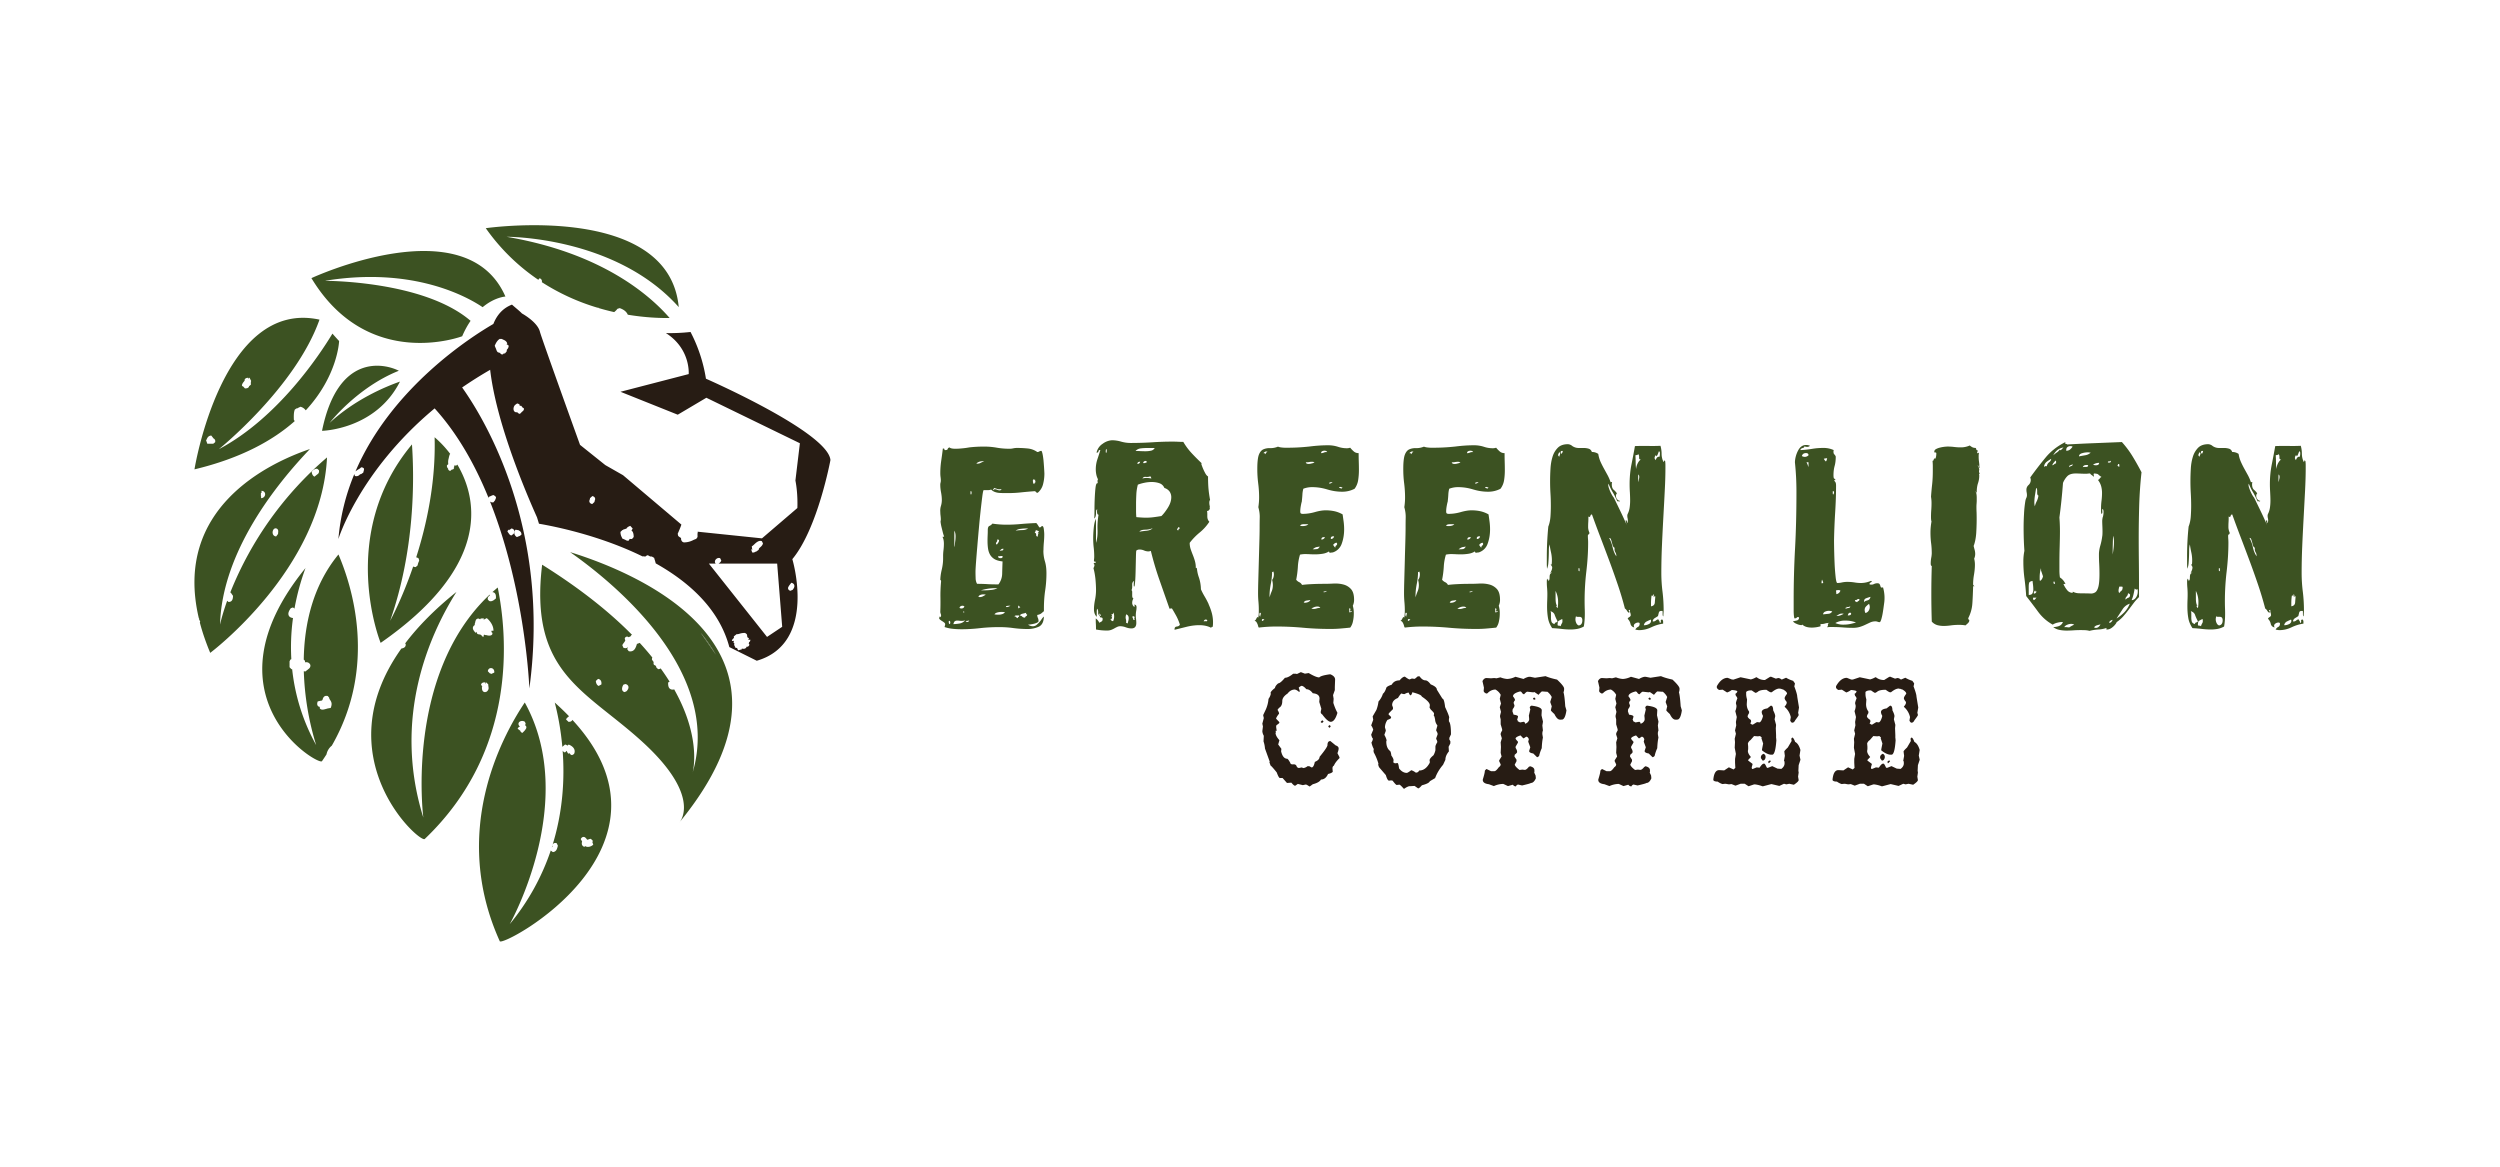 <svg xmlns="http://www.w3.org/2000/svg" width="90" height="42" fill="none" viewBox="0 0 90 42"><g clip-path="url(#a)"><path fill="#271C14" d="m46.829 24.196.148.056.137-.022c.175.104.302.157.38.157.038-.045.165-.082.38-.112h.02c.113.047.17.11.17.19l-.01.269v.111l-.064.18.021.133-.011.145c.042.134.091.254.148.358-.063.216-.144.324-.242.324-.072 0-.175-.09-.307-.268a.095.095 0 0 1-.053-.09l.022-.111-.075-.246.01-.123c0-.112-.08-.175-.242-.19-.073-.097-.15-.145-.232-.145-.064-.075-.12-.115-.17-.123a.247.247 0 0 0-.105.067l.042.134-.01.011h-.032a.288.288 0 0 0-.138-.078c-.102 0-.19.048-.264.145-.127.084-.19.174-.19.269 0 .123-.04.205-.117.246l-.052.067v.01c.035.055.052.096.052.124v.01c-.07.088-.105.148-.105.18l.116.122v.023c-.002.015-.037.044-.106.09l-.01.055.021.145h-.042v.011c.02.037.02.056 0 .056 0 .078.046.168.138.269v.01l-.042.146.115.157-.01.089c.042.178.116.268.222.268.037.024.08.088.127.19.028.002.041.01.041.022l.01-.01h.064c.055 0 .09.033.106.1l.064.033.105-.022.064.022a.295.295 0 0 0 .147-.067h.064l.084.045c.05 0 .089-.067.116-.2.113-.047.17-.107.17-.18.19-.232.285-.374.285-.424 0-.097.035-.146.105-.146l.191.157c.07.022.106.06.106.111 0 .04-.015.096-.043.168l.074.145v.033c-.102.101-.17.19-.2.269-.036.019-.053.052-.053.1l.01.124c-.028.034-.085.059-.169.078-.061.134-.146.2-.254.2-.042.073-.14.13-.295.169l-.105.077h-.022c-.064-.044-.105-.067-.127-.067l-.105.023-.18-.045-.095.067c-.032 0-.077-.037-.137-.111h-.01l-.149.01-.158-.178h-.095c-.029 0-.066-.067-.116-.202-.121-.15-.195-.232-.221-.246l-.043-.123.011-.01v-.012l-.17-.47a1.04 1.04 0 0 0-.052-.256l.01-.201a.39.39 0 0 1-.053-.168l.022-.168-.022-.1.053-.202-.021-.09v-.021l.095-.201a1.19 1.19 0 0 0 .096-.38.457.457 0 0 0 .084-.19l-.01-.01v-.012c.003-.04.056-.1.158-.179.007-.052.046-.107.117-.167.05 0 .131-.067.242-.2.08 0 .178-.05.296-.146h.095l.042.01.137-.066zm.77 1.733.043.034v.022l-.032.033h-.042l-.021-.022v-.011zm.254.179h.02l.033.033c-.015.033-.029.052-.043.056h-.01l-.032-.034v-.022zM51.041 24.348h.064c.067.097.137.145.211.145.054 0 .118.049.19.145.148.058.221.122.221.19l.201.324c.04 0 .073.1.096.302.082.175.132.298.148.368l-.011.067v.08c.05.051.074.208.074.469l-.063.134.01.033-.01.01.041.068v.078l-.063.123.01.156v.011c-.084.101-.126.201-.126.302l-.084.179c-.129.15-.224.311-.286.48l-.19.112c-.017.052-.112.101-.285.146-.064.074-.108.112-.137.112l-.127-.089-.17.011h-.03a.55.55 0 0 0-.17.09h-.02c-.085-.098-.138-.146-.159-.146l-.095.011c-.019 0-.069-.052-.148-.156l-.053-.01-.074.01c-.039 0-.077-.067-.116-.2l-.232-.269a.237.237 0 0 1-.042-.134h.01a1.933 1.933 0 0 0-.17-.413l-.01-.056.01-.067a.847.847 0 0 1-.084-.235.284.284 0 0 0 .053-.145c-.017 0-.038-.045-.063-.134l.074-.18a.482.482 0 0 0-.074-.156l.074-.201-.02-.123.136-.235a1.38 1.38 0 0 0 .074-.301.749.749 0 0 0 .159-.28c.048-.035.091-.11.126-.224.03-.037.093-.07.19-.1.059-.105.153-.157.285-.157.075-.09.138-.134.19-.134.089.067.145.1.17.1l.084-.033.064.01h.042zm-.195.565-.008.039-.014.025-.015.036a.13.13 0 0 0-.037.022.194.194 0 0 1-.055-.1h-.022a.355.355 0 0 0-.129.052.238.238 0 0 1-.111-.022c-.019 0-.062.055-.13.163-.138.052-.208.138-.208.26l.03.084v.056l-.149.151-.01.042.09.087v.033c0 .02-.044.046-.13.076a.488.488 0 0 0-.09.269l.029.097v.031l-.05.14c.052.097.08.166.08.207l-.011.03c0 .161.046.276.14.347.019.024.033.077.042.16.053.074.08.131.08.172l-.01.076.06.034.09-.011c.023 0 .042.064.058.193.083.108.176.162.28.162.019 0 .073-.032.161-.097a.52.52 0 0 1 .158.086h.022c.04 0 .076-.025.108-.075.15 0 .272-.09.37-.268l.01-.034-.01-.064c0-.045.046-.105.14-.182a.624.624 0 0 0 .07-.184v-.129c0-.028.023-.082.069-.162a.238.238 0 0 0-.04-.109v-.03l.05-.14v-.012c0-.028-.016-.067-.05-.12v-.03l.04-.141v-.022a.353.353 0 0 1-.08-.204c-.016-.094-.032-.14-.05-.14l.01-.056v-.031c0-.017-.042-.064-.12-.14l-.04-.067.01-.076v-.009c0-.08-.096-.184-.29-.312-.005-.045-.114-.096-.327-.152zM55.632 24.342h.01c.102.045.24.086.412.123.17.158.254.266.254.324v.011a.291.291 0 0 1-.022.123c.025.075.046.243.063.503l.043.146c-.032.223-.088.335-.169.335v-.01l-.01.01h-.053c-.071 0-.137-.067-.201-.2-.085-.077-.127-.122-.127-.135v-.01l.031-.135-.052-.145v-.022l.052-.168a.568.568 0 0 0-.158-.19h-.042l-.149-.011c-.015 0-.058.04-.127.123l-.148-.101-.042.011-.211-.023c-.025 0-.063.03-.116.09h-.021a.157.157 0 0 1-.074-.078l-.043-.023c-.176.043-.264.102-.264.179.049.06.074.108.074.146-.017 0-.035.03-.053.089l.032.09c0 .039-.021.083-.063.133l-.011.078.042.123c.106.014.159.036.159.067v.011l-.032.112c.014 0 .022.015.022.045l.084.045.127-.023h.01c.028.011.042.033.042.067h.01a.208.208 0 0 0 .138-.134v-.056l-.01-.1.052-.224-.021-.067c.016-.045.04-.067.074-.067.24.031.36.087.36.168l-.01.178.052.224v.011l-.021.134.02.179a.292.292 0 0 0-.02.123v.01l.02.124c-.02.09-.035.216-.042.38a1.383 1.383 0 0 0-.095.28c-.032.03-.057.044-.074.044l-.137-.134c-.099-.015-.148-.045-.148-.09l.041-.134-.074-.2.022-.09c-.023-.06-.055-.09-.096-.09l-.084.057h-.021l-.096-.101h-.01c-.113.037-.17.075-.17.112 0 .015.03.052.085.112v.033l-.084.145v.045c.035.055.053.1.053.134v.022c-.002.017-.03.047-.085.09l-.01.066.074.112v.056l-.064.123c.013.05.069.114.17.19h.021l.084-.011.085.01c.042 0 .091-.036.148-.111.021 0 .031-.007.031-.022.113.024.17.072.17.146v.067l-.01.01.052.113.01.1c-.05.112-.11.168-.18.168-.008.014-.114.043-.316.09l-.148-.034c-.039.015-.063.037-.074.067a.128.128 0 0 1-.106-.056h-.02l-.16.045-.169-.078a.836.836 0 0 0-.338.078l-.18-.067c-.147-.017-.22-.069-.22-.157v-.01c.048-.157.073-.258.073-.303 0-.022.022-.048.063-.078l.159.078h.127c.035 0 .088-.048.158-.145.042-.026.064-.06.064-.1l-.053-.112v-.034l.084-.134v-.011l-.031-.123.01-.213-.01-.167.042-.145-.042-.134v-.022c0-.025.017-.066.053-.123v-.045l-.053-.179v-.179l-.022-.089v-.045l.033-.134-.043-.168.043-.133-.043-.168.033-.146a.468.468 0 0 0-.19-.19.397.397 0 0 0-.285.134l-.043.011c-.064-.028-.095-.061-.095-.1l.01-.113-.053-.234c.037-.075.087-.112.148-.112l.159.01.115-.01.085.01.127-.032h.02a.786.786 0 0 0 .243.056.755.755 0 0 0 .286-.078h.01l.285.078a.597.597 0 0 1 .19-.078h.053l.17.034.369-.056zm-.411.771h.02l.032.034v.033l-.053.011-.031-.033v-.011zM59.787 24.342h.01c.102.045.24.086.412.123.169.158.254.266.254.324v.011a.293.293 0 0 1-.022.123c.025.075.046.243.063.503l.043.146c-.031.223-.088.335-.17.335v-.01l-.01.01h-.052c-.07 0-.137-.067-.2-.2-.085-.077-.127-.122-.127-.135v-.01l.031-.135-.053-.145v-.022l.053-.168a.567.567 0 0 0-.158-.19h-.043l-.148-.011c-.016 0-.058.04-.127.123l-.148-.101-.042.011-.211-.023c-.025 0-.064.03-.116.09h-.022a.16.16 0 0 1-.074-.078l-.041-.023c-.176.043-.264.102-.264.179.049.06.074.108.074.146-.017 0-.035.03-.053.089l.032.09c0 .039-.022.083-.064.133l-.01.078.042.123c.106.014.158.036.158.067v.011l-.031.112c.014 0 .021.015.021.045l.084.045.127-.023h.011c.029.011.043.033.043.067h.01a.205.205 0 0 0 .138-.134v-.056l-.01-.1.052-.224-.02-.067c.015-.045.04-.067.073-.067.24.031.36.087.36.168l-.01.178.052.224v.011l-.021.134.021.179a.292.292 0 0 0-.021.123v.01l.021.124c-.021.09-.035.216-.043.38a1.435 1.435 0 0 0-.095.28c-.031.03-.056.044-.074.044l-.138-.134c-.098-.015-.148-.045-.148-.09l.043-.134-.074-.2.02-.09c-.022-.06-.053-.09-.094-.09l-.085.057h-.021l-.095-.101h-.01c-.113.037-.17.075-.17.112 0 .015.029.052.084.112v.033l-.084.145v.045c.035.055.053.1.053.134v.022c-.002.017-.03.047-.084.09l-.01.066.073.112v.056l-.063.123c.013.05.069.114.17.19h.021l.084-.011.085.01c.042 0 .091-.036.148-.111.021 0 .031-.007.031-.022.113.024.17.072.17.146v.067l-.011.01.052.113.01.1c-.048.112-.108.168-.179.168-.009.014-.114.043-.317.09l-.148-.034c-.038.015-.063.037-.074.067a.128.128 0 0 1-.105-.056h-.022l-.158.045-.17-.078a.84.84 0 0 0-.337.078l-.18-.067c-.148-.017-.221-.069-.221-.157v-.01c.048-.157.074-.258.074-.303 0-.022.02-.048.063-.078l.158.078h.127c.035 0 .088-.048.158-.145.043-.026.064-.06.064-.1l-.053-.112v-.034l.085-.134v-.011l-.032-.123.01-.213-.01-.167.043-.145-.043-.134v-.022c0-.025.017-.066.053-.123v-.045l-.053-.179v-.179l-.021-.089v-.045l.031-.134-.041-.168.041-.133-.041-.168.031-.146a.464.464 0 0 0-.19-.19.398.398 0 0 0-.285.134l-.043.011c-.063-.028-.095-.061-.095-.1l.011-.113-.053-.234c.037-.075.087-.112.148-.112l.159.01.116-.01.084.01.127-.032h.021a.791.791 0 0 0 .243.056.759.759 0 0 0 .285-.078h.01l.285.078a.605.605 0 0 1 .19-.078h.053l.169.034zm-.412.771h.021l.032.034v.033l-.053.011-.032-.033v-.011zM63.762 24.364l.169.067.084-.022c.037 0 .08.019.127.056l.158-.067c.072.045.157.082.253.112l.063.089v.022l-.021.089c.07.184.105.307.105.368l.064.392-.031.19.02.079c0 .016-.042.08-.126.19-.027.06-.062.088-.106.088-.026 0-.05-.026-.074-.078l.022-.122a.677.677 0 0 0-.222-.37v-.01c.049-.058.074-.103.074-.135v-.033c-.049-.057-.074-.102-.074-.134 0-.031.028-.083.085-.157v-.01c0-.042-.046-.09-.138-.146a.344.344 0 0 1-.096-.034l-.01.012h-.011l-.01-.012h-.01c-.075 0-.166.045-.275.134h-.032c-.024 0-.077-.03-.158-.09-.163 0-.268.027-.317.079l-.064.033c-.017 0-.067-.03-.148-.09h-.031c-.08 0-.136.02-.17.057v.078c0 .054.01.117.032.19l-.011.167c0 .105.028.194.084.269v.056c-.035.054-.053.095-.053.123.009.037.047.079.117.123l.01.056-.031.078h.01l.052.034h.032l.148-.09.095.011c.046-.024.085-.095.117-.212v-.034a.256.256 0 0 1-.042-.123c0-.07.067-.116.2-.134l.127-.1c.057 0 .085.055.085.167.05.099.074.17.074.213l-.022.112.053.201-.01.123.01.246v.089l.01.078h-.01l.01.011v.011c-.024.343-.074.515-.148.515h-.031c-.096 0-.208-.053-.338-.157v-.034l.041-.212-.062-.19.01-.034c-.032-.015-.05-.03-.053-.045l-.084.011-.138-.01-.127.145a.224.224 0 0 0-.095.123l.01.112v.089l-.01.067c0 .064.035.134.105.213v.01l-.095.101v.022l.148.112.01.011v.011l-.031.112.01.056h.032l.137-.056.106.011c.063-.097.113-.145.148-.145h.021c.018 0 .046.045.085.134l.031.022.17-.067.19.09.137.01c.077-.057.117-.124.117-.2 0-.06-.007-.09-.022-.09l.032-.18-.02-.156c0-.017.041-.065.126-.145l.138-.235-.01-.056v-.033l.03-.034c.032 0 .068.052.106.157.085.043.148.14.19.29l-.031.202.031.145v.01l-.063.19-.01.202.01.066-.021.145.021.123c0 .036-.056.092-.17.168h-.01l-.158-.034-.105.022-.085-.022-.168.078-.285-.067-.296.078h-.031a1.098 1.098 0 0 0-.264-.067h-.032l-.2.067-.138-.09h-.148l-.18.067h-.01l-.137-.055-.094.01-.117-.021h-.021l-.096.01a.597.597 0 0 1-.169-.088c-.091 0-.144-.02-.158-.056v-.023c.023-.224.093-.335.21-.335h.011l.17.011.169-.112.168.078.064-.056-.01-.19v-.134l.03-.179-.042-.223.01-.201-.01-.123.043-.179-.032-.123.043-.179-.011-.123.031-.178-.053-.213a.518.518 0 0 0 .043-.19l-.021-.09c0-.031.017-.091.052-.178a.17.17 0 0 0-.052-.09l-.022-.078h.01a.153.153 0 0 0 .064-.08c0-.025-.067-.044-.201-.055a.59.59 0 0 1-.169.09l-.158-.101-.127.011a.19.19 0 0 1-.084-.079v-.056c.11-.2.24-.302.39-.302l.17.067.01-.01h.011l.01.01.264-.088.37.078a.68.68 0 0 0 .19-.078h.02c.082.066.18.1.296.1l.18-.112.043-.01zm-.275 2.772c.05.022.074.06.074.112v.022c-.016.075-.051.112-.106.112l-.063-.09v-.033c0-.05.031-.091.095-.123m.232.235.032.034-.063.067h-.022l-.01-.056.064-.045zM68.054 24.364l.168.067.085-.022c.037 0 .08.019.127.056l.158-.067c.072.045.157.082.253.112l.063.089v.022l-.02.089c.07.184.105.307.105.368l.064.392-.032.19.021.079c0 .016-.042.08-.126.19-.027.06-.062.088-.106.088-.026 0-.051-.026-.074-.078l.021-.122a.677.677 0 0 0-.221-.37v-.01c.049-.058.074-.103.074-.135v-.033c-.049-.057-.074-.102-.074-.134 0-.031.028-.083.084-.157v-.01c0-.042-.045-.09-.138-.146a.346.346 0 0 1-.095-.034l-.01.012h-.01l-.01-.012h-.01c-.075 0-.166.045-.276.134h-.031c-.025 0-.078-.03-.159-.09-.162 0-.267.027-.316.079l-.064.033c-.018 0-.066-.03-.148-.09h-.031c-.08 0-.136.02-.169.057v.078c0 .054.01.117.032.19l-.011.167c0 .105.028.194.084.269v.056c-.035.054-.053.095-.053.123.009.037.048.079.117.123l.01.056-.031.078h.01l.053.034h.031l.147-.09.096.011c.046-.024.084-.095.116-.212v-.034a.257.257 0 0 1-.043-.123c0-.07.067-.116.201-.134l.127-.1c.056 0 .084.055.084.167.05.099.074.17.074.213l-.021.112.053.201-.011.123.01.246v.089l.01.078h-.01l.01.011v.011c-.023.343-.073.515-.147.515h-.032c-.095 0-.208-.053-.338-.157v-.034l.042-.212-.063-.19.01-.034c-.031-.015-.049-.03-.052-.045l-.085.011-.138-.01-.126.145a.224.224 0 0 0-.096.123l.01.112v.089l-.01.067c0 .064.035.134.106.213v.01l-.096.101v.022l.149.112.01.011v.011l-.032.112.011.056h.032l.137-.056.105.011c.064-.097.113-.145.149-.145h.02c.018 0 .046.045.085.134l.032.022.169-.067.19.09.137.01c.077-.057.117-.124.117-.2 0-.06-.007-.09-.022-.09l.032-.18-.02-.156c0-.017.041-.065.126-.145l.137-.235-.01-.056v-.033l.031-.034c.032 0 .067.052.106.157.084.043.148.14.19.29l-.032.202.032.145v.01l-.063.19-.01.202.01.066-.021.145.02.123c0 .036-.055.092-.168.168h-.01l-.159-.034-.106.022-.084-.022-.168.078-.286-.067-.295.078h-.032a1.09 1.09 0 0 0-.264-.067h-.031l-.2.067-.138-.09h-.148l-.18.067h-.01l-.137-.055-.095.01-.117-.021h-.021l-.096.01a.597.597 0 0 1-.169-.088c-.091 0-.144-.02-.158-.056v-.023c.023-.224.093-.335.21-.335h.011l.17.011.168-.112.169.078.063-.056-.01-.19v-.134l.03-.179-.042-.223.01-.201-.01-.123.043-.179-.032-.123.043-.179-.011-.123.031-.178-.052-.213a.502.502 0 0 0 .042-.19l-.021-.09c0-.031.017-.091.053-.178a.17.17 0 0 0-.053-.09l-.021-.078h.01a.149.149 0 0 0 .063-.08c0-.025-.067-.044-.2-.055a.589.589 0 0 1-.17.09l-.158-.101-.127.011a.19.19 0 0 1-.084-.079v-.056c.111-.2.241-.302.39-.302l.17.067.01-.01h.011l.01.01.264-.088.37.078a.68.68 0 0 0 .19-.078h.021c.081.066.18.1.296.1l.18-.112.042-.01zm-.275 2.772c.05.022.074.06.074.112v.022c-.016.075-.051.112-.106.112l-.063-.09v-.033c0-.05.031-.091.094-.123zm.232.235.032.034-.063.067h-.022l-.01-.056.064-.045z"/><path fill="#3C5222" d="M37.565 19.813c0-.09.005-.186.014-.287.009-.1.014-.196.014-.287 0-.045-.005-.107-.015-.185-.009-.078-.029-.116-.06-.116-.012 0-.024.008-.036.024-.013.017-.034.024-.065.024a1.07 1.07 0 0 1-.05-.078.473.473 0 0 0-.06-.078c-.197.007-.38.019-.552.034a5.435 5.435 0 0 1-.524.025 3.392 3.392 0 0 1-.505-.039.264.264 0 0 1-.106.083c-.04.016-.06.066-.06.15 0 .072-.002.138-.005.2a3.65 3.65 0 0 0-.004.19c0 .097.006.188.018.271.012.085.037.16.073.224a.45.45 0 0 0 .16.16c.07.043.168.07.29.084-.006.162-.011.31-.014.447a.649.649 0 0 1-.134.379c-.167 0-.303-.003-.408-.01a6.123 6.123 0 0 0-.362-.01.43.43 0 0 1-.051-.204 6.17 6.17 0 0 1-.005-.233c0-.052.006-.162.018-.33.013-.17.028-.362.047-.58.018-.216.038-.446.06-.685a30.177 30.177 0 0 1 .124-1.147c.018-.13.034-.195.047-.195h.137a.294.294 0 0 0 .13-.02.35.35 0 0 0 .138.088c.055.02.112.03.17.034.059.003.116.005.171.005h.14c.153 0 .305-.008.455-.025.15-.016.315-.03.493-.044a.078.078 0 0 1 .05.034c.01.016.03.024.06.024a.587.587 0 0 0 .19-.301 1.5 1.5 0 0 0 .05-.4 11.21 11.21 0 0 0-.032-.467c-.01-.09-.021-.17-.036-.237-.016-.068-.03-.103-.042-.103a.12.12 0 0 0-.073.02.12.12 0 0 1-.074.02.715.715 0 0 0-.335-.126 3.716 3.716 0 0 0-.39-.02.636.636 0 0 0-.138.014.594.594 0 0 1-.138.015c-.16 0-.314-.013-.464-.04a2.601 2.601 0 0 0-.445-.038c-.19 0-.371.01-.542.03a2.639 2.639 0 0 1-.239.033c-.092.01-.178.015-.257.015-.11 0-.18-.016-.212-.049-.037.014-.058.033-.064.059-.006.026-.04.039-.101.039-.013-.006-.018-.018-.018-.034 0-.016-.018-.024-.055-.024-.018.149-.038.298-.06.447a3.087 3.087 0 0 0-.032.437c0 .052.003.1.009.141.006.043.01.083.01.122 0 .032-.004.06-.01.082a.274.274 0 0 0-.01.074c0 .09.01.183.028.277.018.095.028.187.028.277a.738.738 0 0 1-.033.214.57.57 0 0 0-.022.214c0 .039.003.083.009.132.006.049.01.095.01.14a.166.166 0 0 1-.005.04.164.164 0 0 0-.005.039 1.456 1.456 0 0 0 .037.204l.042.17c.015.061.032.115.05.16-.012.007-.024.01-.037.005-.012-.003-.018.002-.018.015.03.059.046.14.046.243 0 .072-.005.146-.014.224-.01.078-.014.145-.014.204v.097c0 .13-.016.265-.05.408-.034.142-.05.27-.05.38l.009-.01c.012 0 .018.016.018.049-.018.2-.026.392-.023.573.003.182.002.353-.005.516 0 .026.005.05.014.073.01.023.014.047.014.073 0 .026-.021.049-.064.068 0-.013.006-.032.018-.058-.018.02-.027.036-.027.048 0 .033.01.059.032.078.021.02.046.037.073.054a.672.672 0 0 1 .078.054c.025.02.037.039.037.058 0 .019-.003.04-.01.058a.169.169 0 0 0-.009.049c.099.032.198.054.299.063.1.01.203.015.308.015.214 0 .435-.013.66-.039.228-.026.46-.038.699-.038.165 0 .334.01.505.034.172.023.34.034.505.034a.941.941 0 0 0 .414-.083c.116-.055.178-.177.183-.365a.42.42 0 0 0-.083.097.877.877 0 0 1-.193.214.217.217 0 0 1-.128.039.32.32 0 0 1-.166-.058 1.193 1.193 0 0 0 .216-.034.573.573 0 0 0 .11-.039c.034-.017.051-.034.051-.053a.277.277 0 0 0-.023-.117.24.24 0 0 1-.023-.107.322.322 0 0 0 .143-.054l.097-.082v-.097c0-.227.015-.443.045-.647.031-.204.046-.41.046-.618 0-.168-.018-.313-.055-.432a1.33 1.33 0 0 1-.055-.394zm-.367-2.557c.018 0 .03.003.036.01.006.006.018.009.037.009 0 .02-.006.032-.018.038.018.014.028.023.028.03 0 .012-.008.024-.023.033-.015.01-.023.028-.023.054-.024-.013-.039-.03-.042-.054l-.013-.082c.012 0 .018-.013.018-.04zm-1.433.35a.055.055 0 0 0 .018-.04c.049.014.086.024.11.034.025.01.056.014.092.014a.23.23 0 0 0 .073-.01c-.018.033-.04.05-.064.05a.222.222 0 0 1-.091-.02.224.224 0 0 0-.083-.02c-.03 0-.049.01-.055.03-.013 0-.018-.004-.018-.01 0-.008.006-.017.018-.03zm-.386-1.002h.055a.934.934 0 0 0-.12.054.254.254 0 0 1-.119.034c-.024 0-.04-.003-.045-.01a.341.341 0 0 1 .229-.078m-1.187 5.864c-.025-.006-.037-.032-.037-.078 0-.026.003-.04.01-.04.03 0 .045.02.045.059 0 .026-.007.046-.018.058zm.461-.661c.019 0 .04.006.064.02-.012.052-.049.078-.11.078a.139.139 0 0 1-.065-.02c.013-.052.05-.078.11-.078zm.037.213h-.018c.011-.012.02-.02.027-.02.006 0 .01.01.01.03v.029h-.028c0-.006.003-.013.01-.019.006-.006.009-.012.009-.02zm-.334-2.518v-.399c.03.052.045.12.045.204a1.3 1.3 0 0 1-.014.185 1.41 1.41 0 0 0-.013.204.264.264 0 0 1-.018-.097zm.178 2.946c-.086.014-.156.02-.212.02.012-.052.03-.086.05-.102a.14.14 0 0 1 .088-.024c.025 0 .05.001.078.005a.76.76 0 0 0 .088.004.306.306 0 0 0 .12-.02.332.332 0 0 1-.212.117zm.294-.058a.134.134 0 0 1-.064-.02c.011-.012.032-.02.06-.02.027 0 .05-.006.068-.02-.013.04-.034.06-.065.06zm.13-4.59c-.013 0-.019-.01-.019-.03v-.087h.01c.018 0 .027.013.027.04 0 .051-.006.077-.018.077zm1.082 1.978c.018-.016.046-.024.083-.024 0 .038-.015.06-.046.063a.873.873 0 0 0-.091.014.886.886 0 0 1 .055-.053zm-.184-.208c0-.02.007-.04.023-.059.015-.019.023-.035.023-.049 0-.013-.003-.018-.01-.018 0-.013.01-.02.028-.02.018 0 .034.006.046.02 0 .032-.008.06-.023.082l-.05.073c-.025 0-.038-.009-.038-.029zm.166.524c-.062 0-.092-.023-.092-.068a.372.372 0 0 0 .064-.004.286.286 0 0 1 .046-.005h.036c.013 0 .018.006.018.02 0 .04-.024.058-.073.058zm-.634 1.372a.231.231 0 0 1-.11.029.127.127 0 0 1-.056-.01.114.114 0 0 1 .07-.067.279.279 0 0 1 .105-.02.32.32 0 0 1 .092.01 2.19 2.19 0 0 1-.1.058zm.045-.214h-.12a1.745 1.745 0 0 1 .506-.078h.092a.616.616 0 0 1-.22.063c-.086.01-.172.015-.257.015zm.648.856a.418.418 0 0 1-.133.02.797.797 0 0 1-.147-.01c.018-.032.052-.055.101-.068a.587.587 0 0 1 .147-.02c.062 0 .104.004.129.01a.191.191 0 0 1-.096.068zm.239-.273a.178.178 0 0 1-.078.02c-.018 0-.028-.01-.028-.03a.457.457 0 0 1 .11-.019h.055zm.349.374c-.016.004-.026.019-.033.045-.024-.007-.042-.018-.05-.034-.009-.016-.03-.025-.06-.025 0-.026.021-.038.065-.038h.1c0 .032-.008.05-.022.053zm.004-.306c-.012 0-.018-.01-.018-.03v-.067h.018l.028.03a.101.101 0 0 0 .027.019c0 .012-.009.02-.027.02-.018 0-.028.01-.028.029zm.271.277c-.022.01-.035.028-.041.054-.05 0-.083-.011-.101-.034-.018-.023-.05-.037-.092-.043a.168.168 0 0 1 .101-.063c.043-.01.086-.022.129-.034v.029c0 .02.012.03.037.03 0 .031-.011.053-.033.062zm-.133-3.097c-.068 0-.15.006-.248.02a.368.368 0 0 1 .179-.064c.076-.01.146-.014.206-.014h.065a.405.405 0 0 1-.202.058zm.56.116h.028c-.025.02-.037.05-.037.088v.029c-.043 0-.062-.021-.06-.063.003-.042-.014-.066-.05-.073a.115.115 0 0 1 .022-.045c.01-.009.014-.027.014-.053l.07.024c.027.01.04.018.04.025 0 .013-.006.024-.018.034-.013.009-.018.018-.018.024 0 .006.003.01.01.01zM43.514 21.754a2.958 2.958 0 0 0-.148-.283 2.223 2.223 0 0 1-.133-.257 1.412 1.412 0 0 0-.073-.428 1.223 1.223 0 0 1-.073-.37c0 .026-.01.04-.028.04a.029.029 0 0 1-.01-.02.859.859 0 0 0-.032-.238 2.132 2.132 0 0 0-.073-.214 4.21 4.21 0 0 1-.078-.209.717.717 0 0 1-.037-.233c.104-.136.224-.26.358-.37.135-.11.252-.239.35-.389a.242.242 0 0 1-.06-.097.34.34 0 0 1-.014-.096v-.078a.617.617 0 0 0-.01-.117c.031 0 .056-.011.074-.034.018-.023.027-.044.027-.063 0-.006-.001-.01-.004-.014-.003-.003-.005-.008-.005-.015.006 0 .01-.003.01-.01a.423.423 0 0 0-.01-.067.505.505 0 0 1-.01-.097c0-.046.01-.078.028-.097a4.355 4.355 0 0 1-.06-.433 5.332 5.332 0 0 1-.013-.413c-.037-.019-.073-.062-.106-.126a1.923 1.923 0 0 1-.14-.333c.01-.002.016-.006.016-.017a7.897 7.897 0 0 1-.344-.345 2.298 2.298 0 0 1-.317-.423c-.062 0-.125-.002-.188-.005a4.007 4.007 0 0 0-.198-.005c-.233 0-.478.008-.735.025-.257.016-.515.024-.771.024-.117 0-.231-.016-.345-.048a1.192 1.192 0 0 0-.326-.05.62.62 0 0 0-.34.127.496.496 0 0 0-.22.32c.042 0 .065-.015.069-.049.003-.032.026-.048.068-.048-.03.104-.066.213-.105.33-.04.117-.06.24-.06.37 0 .058.006.118.018.18a.671.671 0 0 0 .064.18c-.012.006-.018.025-.018.058 0 .032.003.058.01.078h-.018c-.031 0-.052.053-.065.16-.013.107-.021.23-.028.37-.006.14-.01.28-.01.423 0 .142-.002.25-.009.32a.146.146 0 0 0 .05-.082.392.392 0 0 0 .014-.103.86.86 0 0 1 .005-.092c.003-.03.017-.046.042-.053a.224.224 0 0 0-.01.067c0 .085.018.126.055.126a2.56 2.56 0 0 0-.037.535c.007.189-.012.348-.055.477v-.705c0-.055-.003-.109-.01-.16-.036.096-.06.209-.072.335a3.862 3.862 0 0 0-.019.383c0 .11.007.218.019.321.012.104.018.211.018.32a.744.744 0 0 1-.005.088.635.635 0 0 0-.005.078c.013.013.026.018.042.015.015-.003.023.012.023.043h-.028c-.03 0-.045.014-.045.04.018.013.027.026.027.038a.18.18 0 0 1-.013.063l-.023.054c.03.104.053.23.07.379.014.149.022.285.022.409 0 .116-.013.235-.037.354-.024.12-.037.232-.037.336 0 .116.034.207.1.272v-.185c0-.052.007-.087.019-.107a.23.23 0 0 1 .032.136.137.137 0 0 0 .06.127v-.02a.033.033 0 0 0-.014-.03c-.01-.006-.013-.015-.013-.028l.018-.02c0 .02.004.03.013.034.01.003.02.01.032.024 0 .02-.006.03-.018.034-.012.003-.018.015-.018.034 0 .013.017.021.05.024.035.003.051.022.051.054 0 .046-.013.076-.042.092l-.078.044a.385.385 0 0 0-.128-.156c0 .09.001.162.005.214.003.052.004.113.004.185a2.108 2.108 0 0 0 .389.038.446.446 0 0 0 .157-.024.833.833 0 0 0 .115-.054c.034-.02.068-.037.102-.053a.251.251 0 0 1 .106-.025.58.58 0 0 1 .203.039c.068.026.136.04.204.04.117 0 .175-.065.175-.195a.991.991 0 0 0-.009-.137.983.983 0 0 1 .004-.292.766.766 0 0 0 .014-.136c0-.065-.029-.097-.088-.097.012.014.02.03.02.049 0 .02-.008.03-.02.03a.183.183 0 0 1-.069-.147c0-.052.015-.103.046-.156-.03-.006-.046-.041-.046-.107v-.116c0-.046-.01-.068-.027-.068a.298.298 0 0 0 .027-.126v-.088c0-.058.025-.1.074-.127-.013.014-.018.052-.018.117v.058c0 .02.006.03.018.03.011 0 .023-.062.032-.185.01-.123.015-.262.018-.418l.01-.437c.003-.137.007-.221.014-.253a.177.177 0 0 1 .119-.039c.055 0 .108.011.16.034a.395.395 0 0 0 .161.034.27.27 0 0 0 .083-.02c.086.35.185.687.298 1.012l.382 1.09c0-.02.003-.03.01-.03.005 0 .012.002.017.005a.063.063 0 0 0 .028.005l.018-.02c.049.078.1.167.156.268.055.1.1.208.138.326-.018.039-.055.061-.11.068-.056.006-.083.038-.083.097v.02l.436-.108c.156-.038.308-.058.455-.058.165 0 .31.032.431.097 0-.026.013-.039.038-.039h.018a.53.53 0 0 1 .004-.073 1.299 1.299 0 0 0-.041-.422 2.085 2.085 0 0 0-.115-.316zm-3.689-5.451c-.013 0-.018-.016-.018-.05 0-.045.006-.074.018-.087.013.007.018.023.018.05 0 .045-.006.074-.018.087m.248 6.058c-.05 0-.083-.03-.1-.088.012.013.02.02.027.02.013 0 .02-.01.023-.034a.099.099 0 0 1 .023-.053c-.025-.007-.037-.013-.037-.02 0-.007.004-.011.013-.015.01-.003.014-.011.014-.024-.006-.007-.013-.01-.018-.01-.005 0-.01-.003-.01-.01 0-.006.01-.01.033-.014.021-.003.032-.024.032-.062.025.026.036.074.036.145a.396.396 0 0 1-.036.166zm.547-.01a.849.849 0 0 0-.023.097.075.075 0 0 0-.055-.02v-.058a.263.263 0 0 0-.01-.078.26.26 0 0 1-.009-.078c0-.012.006-.045.018-.097.062.02.092.065.092.137a.372.372 0 0 1-.013.097zm.151-.165h.032c.028 0 .041.013.041.04 0 .012-.002.02-.005.024-.004.003-.006.008-.006.014v.02l.011-.01.01.01c0 .006-.002.01-.005.01s-.005.002-.005.009v.009c-.022 0-.038.003-.045.01 0-.033-.005-.054-.014-.064-.01-.009-.014-.027-.014-.053zm.11-5.952a.294.294 0 0 1 .186-.092c.076-.01.156-.014.24-.014h.263a.196.196 0 0 1-.136.097.924.924 0 0 1-.2.02 3.79 3.79 0 0 1-.186-.005 3.354 3.354 0 0 0-.167-.005zm.372.934c.059.006.109 0 .152-.02.018.006.033.032.045.078a.783.783 0 0 0-.253-.015.768.768 0 0 0-.069.015c.025-.046.065-.065.124-.058zm-.097-.506c0-.02.01-.036.028-.049a.097.097 0 0 1 .055-.019c.03 0 .046.017.046.049a.52.52 0 0 0-.05.02.162.162 0 0 1-.06.01c-.013 0-.019-.004-.019-.01zm-.11-.04c-.013.052-.046.078-.1.078 0-.052.032-.078.1-.078m.225 2.485c-.101.01-.185.021-.253.034.03-.046.099-.07.206-.072a.727.727 0 0 0 .271-.054c-.049.052-.123.083-.225.092zm.773-.83c-.082.13-.16.23-.233.3a6.593 6.593 0 0 1-.296.044 2.1 2.1 0 0 1-.415.01 3.62 3.62 0 0 1-.192-.015 2.535 2.535 0 0 1-.01-.223v-.244c0-.116.004-.233.01-.35.005-.116.024-.233.054-.35.06-.025.137-.048.227-.067.092-.02.183-.03.274-.03.103 0 .196.016.278.045.082.029.141.086.178.17a.353.353 0 0 1 .191.136.363.363 0 0 1 .056.195c0 .123-.041.25-.123.38zm.408.758c-.019 0-.026.006-.023.02.003.013-.002.025-.015.039-.024-.007-.037-.017-.037-.03 0-.012.007-.027.019-.044a.24.24 0 0 0 .027-.043c.03 0 .046.02.046.058h-.018zm.969 3.33a.276.276 0 0 0-.088.005c.013-.045.04-.067.083-.067.006 0 .021.006.046.02 0 .032-.015.046-.042.043zM48.91 16.312a.25.25 0 0 1-.165-.053 1.115 1.115 0 0 1-.138-.141c-.025.006-.046.012-.064.015a.33.33 0 0 1-.055.004.988.988 0 0 1-.322-.053 1.145 1.145 0 0 0-.368-.054c-.196 0-.413.014-.652.044a7.35 7.35 0 0 1-.873.044c-.049 0-.098-.003-.146-.01a.46.46 0 0 1-.12-.029.7.7 0 0 1-.28.054.55.55 0 0 0-.238.04c-.07.028-.126.091-.166.189-.04.097-.06.273-.06.525 0 .174.011.346.032.515.022.168.033.337.033.506 0 .116-.01.233-.028.35.036.13.054.255.05.378-.003.124-.004.24-.004.35 0 .15-.003.331-.01.544l-.018.657-.018.651c-.006.211-.01.385-.01.521 0 .11.005.216.015.316a3.188 3.188 0 0 1 .009.428 2.954 2.954 0 0 1-.014.131l-.018-.02c-.018 0-.037.02-.055.059a.169.169 0 0 1-.064.078c.03.006.054.021.069.044a.448.448 0 0 1 .06.14.122.122 0 0 0 .027.058 5.136 5.136 0 0 1 .643-.038c.312 0 .63.014.955.044.325.03.65.043.974.043.123 0 .242-.004.359-.014.116-.01.235-.021.358-.034a.535.535 0 0 0 .097-.219 1.3 1.3 0 0 0 .032-.287.975.975 0 0 0-.036-.282.492.492 0 0 0 .046-.214c0-.175-.037-.302-.11-.384a.553.553 0 0 0-.276-.166c-.11-.029-.229-.04-.354-.034-.125.007-.24.01-.344.01-.147 0-.29.003-.427.01-.138.006-.26.016-.363.029a.216.216 0 0 0-.1-.098.293.293 0 0 1-.11-.088c.03-.148.05-.303.06-.461a1.85 1.85 0 0 1 .077-.443.876.876 0 0 1 .184-.02c.055 0 .112.002.17.005.058.003.12.005.188.005.086 0 .174-.007.262-.02a.619.619 0 0 0 .243-.087c0 .032.012.048.036.048a.214.214 0 0 0 .042-.004.201.201 0 0 1 .041-.005h.01a.497.497 0 0 0 .326-.316c.058-.158.087-.332.087-.52 0-.09-.006-.181-.018-.273-.013-.09-.024-.178-.037-.262a1.065 1.065 0 0 0-.284-.112 1.472 1.472 0 0 0-.331-.034c-.11 0-.24.022-.386.064-.148.042-.291.063-.432.063a.135.135 0 0 1-.07-.015c-.014-.01-.022-.034-.022-.073 0-.052.006-.113.018-.184.013-.072.024-.127.037-.166.012-.11.02-.198.023-.262.003-.065.014-.132.032-.204a.867.867 0 0 1 .322-.058c.177 0 .356.027.537.082.18.055.36.083.537.083a.942.942 0 0 0 .45-.107.686.686 0 0 0 .128-.307c.018-.113.028-.234.028-.364 0-.097-.002-.198-.005-.302a10.377 10.377 0 0 1-.005-.311zm-3.528 5.82a.124.124 0 0 0-.01.044v.02c-.024-.007-.036-.033-.036-.078 0-.026.006-.046.018-.059.024 0 .037.01.037.03a.127.127 0 0 1-.01.044zm.1.2c-.012.013-.023.02-.036.02-.013 0-.018-.007-.018-.02 0-.032.01-.047.027-.044a.38.38 0 0 0 .065.005zm.107-6.04a.107.107 0 0 0-.033.059c-.012-.006-.02-.014-.023-.024-.003-.01-.013-.015-.032-.015h-.018c.037-.038.07-.058.1-.058h.047a.391.391 0 0 1-.042.039zm.252 4.503c-.012.038-.027.065-.045.078a.776.776 0 0 1 .027.185c0 .084-.013.16-.04.224-.028.065-.054.14-.079.224v-.059c0-.13.015-.273.046-.432a2.3 2.3 0 0 0 .046-.434c.006.007.015.01.027.01.007 0 .01-.003.01-.01v-.02a.238.238 0 0 1 .027.117.4.4 0 0 1-.018.117zm2.733 1.177a.043.043 0 0 1-.004-.02c0-.007.006-.029.018-.068.018.02.027.036.027.05 0 .013-.001.02-.005.024-.003.003-.004.01-.004.024s.006.026.018.039l.01-.01v-.019l.027.01c0 .026-.03.04-.091.04 0-.013.001-.022.004-.025.004-.003.005-.011.005-.025a.047.047 0 0 0-.005-.02zm-.89-.68.087-.02a.183.183 0 0 1-.046.033.12.12 0 0 1-.055.015c-.018 0-.028-.003-.028-.009 0-.006.014-.013.041-.02m-.377.568a.321.321 0 0 1 .124-.024c.049 0 .083.016.101.049a.418.418 0 0 0-.133.02.384.384 0 0 1-.115.019.264.264 0 0 1-.073-.02c.024-.012.056-.027.096-.044m-.276-.238.143-.02c-.013.033-.04.057-.083.074a.33.33 0 0 1-.12.024.036.036 0 0 1-.017-.005.042.042 0 0 0-.018-.004.117.117 0 0 1 .097-.068zm1.097-2.081c0 .012.002.021.005.024.003.003.005.008.005.014a.064.064 0 0 1-.032.059c-.022.013-.033.038-.033.078a.158.158 0 0 1-.045-.05.328.328 0 0 0-.038-.048.886.886 0 0 1 .056-.054c.018-.016.045-.024.082-.024zM48 19.308h.028c-.013.058-.05.09-.11.096l-.01-.02c0-.051.03-.077.092-.077zm-.34.029c.019 0 .031.003.038.01-.031.051-.074.077-.129.077 0-.058.03-.087.092-.087zm-.344.394a.322.322 0 0 1 .046-.025.278.278 0 0 1 .055-.015l.096-.014c-.03.052-.063.081-.096.088a.974.974 0 0 1-.16.009.76.76 0 0 1 .06-.044zm-.372-.86h.156a.189.189 0 0 1-.091.053.44.44 0 0 1-.203.005c.013-.039.059-.058.138-.058zm.285-2.19a.4.4 0 0 1-.12.02c-.06 0-.095-.02-.1-.058.049 0 .09-.003.124-.01a.524.524 0 0 1 .096-.009c.038 0 .068.007.093.02a.334.334 0 0 1-.093.039zm.524-.407a.222.222 0 0 0-.097.02.23.23 0 0 1-.096.02c0-.033.012-.056.037-.069a.178.178 0 0 1 .082-.02c.05 0 .083.017.101.05zm.21 1.09c0 .006-.013.016-.04.028a.18.18 0 0 1-.07.02c0-.032.012-.049.037-.049a.293.293 0 0 0 .073-.01zm.332.223a.056.056 0 0 1-.033-.01c-.01-.006-.026-.01-.05-.01 0-.026.012-.038.037-.038.012 0 .026.003.04.01a.11.11 0 0 0 .042.009c-.018.026-.03.038-.037.038zM54.165 16.312a.25.25 0 0 1-.166-.053 1.115 1.115 0 0 1-.138-.141c-.024.006-.045.012-.064.015a.33.33 0 0 1-.055.004.989.989 0 0 1-.322-.053 1.143 1.143 0 0 0-.367-.054c-.196 0-.414.014-.652.044a7.34 7.34 0 0 1-.873.044c-.049 0-.098-.003-.147-.01a.484.484 0 0 1-.12-.029.696.696 0 0 1-.28.054.55.55 0 0 0-.238.04c-.07.028-.126.091-.165.189-.04.097-.06.273-.06.525 0 .174.01.346.032.515.021.168.032.337.032.506 0 .116-.009.233-.027.35.037.13.053.255.05.378-.003.124-.004.24-.004.35 0 .15-.004.331-.01.544-.006.215-.013.434-.018.657l-.018.651c-.006.211-.01.385-.01.521 0 .11.005.216.014.316.009.1.014.2.014.297a1.761 1.761 0 0 1-.018.262l-.018-.02c-.018 0-.037.02-.055.059a.165.165 0 0 1-.065.078c.03.006.054.021.07.044a.438.438 0 0 1 .06.14.122.122 0 0 0 .027.058 5.136 5.136 0 0 1 .643-.038c.312 0 .63.014.955.044.325.03.65.043.974.043.122 0 .242-.004.358-.014.117-.01.236-.021.359-.034a.535.535 0 0 0 .097-.219 1.3 1.3 0 0 0 .032-.287.946.946 0 0 0-.037-.282.492.492 0 0 0 .046-.214c0-.175-.037-.302-.11-.384a.553.553 0 0 0-.276-.166c-.11-.029-.229-.04-.354-.034-.125.007-.24.01-.344.01-.147 0-.29.003-.427.01-.138.006-.26.016-.364.029a.216.216 0 0 0-.1-.098.294.294 0 0 1-.11-.088c.03-.148.05-.303.06-.461a1.81 1.81 0 0 1 .077-.443.888.888 0 0 1 .184-.02c.055 0 .112.002.17.005.058.003.12.005.188.005.086 0 .174-.007.262-.02a.623.623 0 0 0 .243-.087c0 .032.013.048.037.048a.202.202 0 0 0 .041-.004.201.201 0 0 1 .042-.005h.009a.497.497 0 0 0 .326-.316c.058-.158.087-.332.087-.52 0-.09-.006-.181-.018-.273-.012-.09-.024-.178-.037-.262a1.07 1.07 0 0 0-.285-.112 1.467 1.467 0 0 0-.33-.034c-.111 0-.24.022-.387.064-.147.042-.29.063-.432.063a.13.13 0 0 1-.068-.015c-.015-.01-.023-.034-.023-.073 0-.052.006-.113.018-.184.013-.072.025-.127.037-.166.013-.11.02-.198.023-.262a.99.99 0 0 1 .032-.204.87.87 0 0 1 .322-.058c.178 0 .356.027.537.082.18.055.36.083.537.083a.941.941 0 0 0 .45-.107.694.694 0 0 0 .129-.307c.018-.113.027-.234.027-.364a9.83 9.83 0 0 0-.005-.302 10.377 10.377 0 0 1-.004-.311zm-3.527 5.82a.124.124 0 0 0-.01.044v.02c-.024-.007-.037-.033-.037-.078 0-.026.006-.046.018-.059.025 0 .037.01.037.03a.127.127 0 0 1-.01.044zm.1.2c-.012.013-.024.02-.037.02-.012 0-.018-.007-.018-.02 0-.032.01-.047.028-.044.018.003.04.005.064.005zm.106-6.04a.107.107 0 0 0-.032.059c-.013-.006-.02-.014-.023-.024-.003-.01-.014-.015-.032-.015h-.019c.037-.038.07-.058.101-.058h.046a.49.49 0 0 1-.041.039m.253 4.503c-.013.038-.028.065-.046.078a.776.776 0 0 1 .028.185c0 .084-.014.16-.042.224-.028.065-.054.14-.078.224v-.059c0-.13.015-.273.046-.432a2.3 2.3 0 0 0 .045-.434c.007.007.015.01.028.01.006 0 .01-.003.01-.01v-.02a.238.238 0 0 1 .027.117.4.4 0 0 1-.018.117m2.733 1.177a.042.042 0 0 1-.005-.02c0-.007.006-.029.018-.068.018.02.028.036.028.05 0 .013-.002.02-.005.024-.003.003-.005.01-.005.024s.007.026.018.039l.01-.01v-.019l.027.01c0 .026-.03.04-.092.04 0-.013.002-.022.005-.025.003-.003.005-.011.005-.025a.049.049 0 0 0-.005-.02zm-.891-.68.087-.02a.185.185 0 0 1-.046.033.12.12 0 0 1-.055.015c-.018 0-.027-.003-.027-.009 0-.006.014-.013.042-.02zm-.377.568a.317.317 0 0 1 .124-.024c.049 0 .083.016.1.049a.411.411 0 0 0-.132.02.384.384 0 0 1-.115.019.264.264 0 0 1-.074-.02c.025-.012.057-.027.097-.044m-.276-.238c.046-.006.094-.012.143-.02-.013.033-.04.057-.083.074a.33.33 0 0 1-.12.024.036.036 0 0 1-.017-.005.042.042 0 0 0-.019-.004.117.117 0 0 1 .096-.068zm1.098-2.081c0 .012.002.021.005.024.003.003.004.008.004.014 0 .026-.01.046-.032.059-.022.013-.032.038-.032.078a.16.16 0 0 1-.046-.05.328.328 0 0 0-.037-.048.834.834 0 0 1 .055-.054c.018-.016.046-.024.083-.024zm-.129-.233h.028c-.013.058-.05.09-.11.096l-.01-.02c0-.051.031-.077.092-.077zm-.34.029c.018 0 .03.003.037.01-.03.051-.073.077-.128.077 0-.058.03-.087.092-.087zm-.344.394a.263.263 0 0 1 .1-.04l.098-.014c-.031.052-.063.081-.097.088a.974.974 0 0 1-.161.009.76.76 0 0 1 .06-.044zm-.372-.86h.156a.187.187 0 0 1-.092.053.44.44 0 0 1-.203.005c.013-.039.059-.058.138-.058zm.284-2.19a.398.398 0 0 1-.118.02c-.062 0-.096-.02-.101-.058.048 0 .09-.003.123-.01a.522.522 0 0 1 .096-.009.19.19 0 0 1 .093.02.334.334 0 0 1-.093.039zm.524-.407a.216.216 0 0 0-.096.02.231.231 0 0 1-.097.02c0-.033.013-.056.037-.069a.178.178 0 0 1 .083-.02c.049 0 .083.017.1.05zm.212 1.09c0 .006-.014.016-.041.028a.177.177 0 0 1-.07.02c0-.032.014-.049.038-.049a.292.292 0 0 0 .073-.01zm.331.223a.056.056 0 0 1-.032-.01c-.01-.006-.026-.01-.05-.01 0-.026.012-.038.036-.038.013 0 .026.003.041.01a.11.11 0 0 0 .042.009c-.018.026-.03.038-.037.038zM59.924 16.584c-.007 0-.01-.003-.01-.009-.012 0-.016.008-.013.024.003.017-.002.028-.014.034a.653.653 0 0 1-.069-.287 1.042 1.042 0 0 0-.041-.297 6.22 6.22 0 0 1-.442.005 8.191 8.191 0 0 0-.477.005c-.036.207-.078.426-.124.656-.046.23-.068.469-.068.715 0 .097.003.196.01.296.005.1.009.2.009.297 0 .09-.007.176-.019.258a.734.734 0 0 1-.073.228.168.168 0 0 0-.01.068.33.33 0 0 0 .01.078.42.42 0 0 1 .01.087c0 .02-.007.05-.019.088-.018-.026-.022-.047-.013-.063.01-.016-.008-.028-.05-.034a.76.76 0 0 0 .045.175 14.493 14.493 0 0 0-.234-.51 61.26 61.26 0 0 0-.234-.482.554.554 0 0 1-.064-.092 1.312 1.312 0 0 1-.12-.273.364.364 0 0 1-.017-.092c0-.013.001-.021.005-.024.003-.004.004-.012.004-.025a1.831 1.831 0 0 0 .156.316c.025.043.049.087.073.136.025.05.056.112.093.19l.01-.01c.01 0 .02.002.027.005a.063.063 0 0 0 .027.005c.013 0 .021-.006.028-.02a.16.16 0 0 1-.106-.063.193.193 0 0 1-.04-.12c0-.033.012-.062.036-.088a.637.637 0 0 0-.115-.127c-.045-.039-.07-.103-.07-.195 0-.032.004-.061.01-.087h-.01c-.012 0-.019.001-.022.005-.003.003-.008.004-.014.004s-.01-.003-.01-.01a1.612 1.612 0 0 0-.11-.252l-.128-.233a3.699 3.699 0 0 1-.12-.238 1.134 1.134 0 0 1-.083-.287.39.39 0 0 0-.23-.069c-.023-.064-.064-.105-.119-.12a.64.64 0 0 0-.183-.025h-.147a.408.408 0 0 1-.253-.068.268.268 0 0 0-.16-.068c-.16 0-.282.044-.367.131a.78.78 0 0 0-.189.326c-.04.13-.064.274-.073.433a7.507 7.507 0 0 0 0 .89c.01.15.013.299.013.447 0 .117-.004.242-.013.375-.01.133-.035.254-.078.364a11.369 11.369 0 0 0-.054 1.108v.215c0 .072.003.136.009.195a.668.668 0 0 0 .046-.204 5.86 5.86 0 0 0 .019-.472c0-.074.01-.14.027-.199.012.097.03.192.05.282a1.32 1.32 0 0 1 .023.448c0-.007-.006-.01-.018-.01h-.018a.121.121 0 0 0 .028.039.65.65 0 0 0 .018.034c.006.01.01.021.01.034a.304.304 0 0 1-.023.107c-.015.038-.03.071-.042.097.012 0 .021-.003.027-.01.007-.006.013-.01.018-.01.006 0 .01.004.01.01-.037.014-.06.033-.069.059a.239.239 0 0 0-.014.082c0 .03-.001.058-.005.088-.003.029-.02.053-.05.073a.088.088 0 0 0 .01-.04c0-.013-.005-.017-.014-.014-.01.003-.02-.01-.032-.044a.68.68 0 0 0-.01.126c0 .072.003.143.01.214.005.071.01.142.01.213 0 .078-.002.156-.005.233a5.627 5.627 0 0 0-.005.224c0 .143.01.28.032.408.021.13.072.253.151.37.123.006.237.016.345.029.107.013.212.02.316.02.08 0 .158-.007.234-.02a.804.804 0 0 0 .244-.087c.024-.13.037-.286.037-.467 0-.072-.002-.146-.005-.224a8.982 8.982 0 0 1 .059-1.288c.043-.36.065-.708.065-1.045 0-.046-.002-.088-.005-.126a1.611 1.611 0 0 1-.005-.127c.007-.026.017-.04.033-.043.015-.003.022-.025.022-.063a.48.48 0 0 1-.045-.224c0-.052.001-.104.005-.155.003-.052.004-.097.004-.137v-.067c.006.013.018.02.037.02.02 0 .03-.016.037-.044.007-.03.025-.044.055-.044.093.26.192.528.299.807.107.28.214.563.321.851.108.289.21.578.308.866.098.288.184.575.257.861.031.02.055.046.073.078a.219.219 0 0 0 .074.078.055.055 0 0 0 .018-.039c0-.012-.005-.02-.014-.024-.01-.003-.014-.008-.014-.015 0-.013.015-.023.046-.03v.03c0 .032.005.06.013.083.01.023.015.053.015.092a.124.124 0 0 1-.056.058.127.127 0 0 0-.055.059.355.355 0 0 1 .101.18.162.162 0 0 0 .138.13.146.146 0 0 1-.018-.057c0-.033.016-.06.05-.083a.185.185 0 0 1 .106-.034c.037 0 .055.013.055.04 0 .057-.02.096-.06.116a.225.225 0 0 0-.097.097c.062.013.107.02.138.02.147 0 .292-.034.437-.103.144-.068.286-.112.427-.131v-.079a.159.159 0 0 0-.01-.038c-.006-.02-.016-.03-.027-.03-.038 0-.053.019-.046.054.006.036-.007.06-.037.073a.121.121 0 0 0-.018-.073.343.343 0 0 1-.037-.063.2.2 0 0 0-.088.044.135.135 0 0 1-.087.034c-.013 0-.022-.003-.028-.01a.17.17 0 0 1 .078-.112c.04-.023.078-.047.115-.073a3.69 3.69 0 0 1 .032-.13c.01-.036.04-.054.088-.054h.032c.01 0 .014.012.014.038v.078c0 .046.01.072.027.078 0-.038.002-.076.005-.112.003-.035.005-.073.005-.112 0-.22-.014-.442-.041-.665a5.537 5.537 0 0 1-.042-.676c0-.324.008-.658.023-1.002.015-.343.032-.68.05-1.011.018-.331.036-.645.05-.943.016-.298.024-.564.024-.797v-.137a1 1 0 0 0-.01-.136l-.018-.01zm-3.817-.253.023-.048c.024.006.036.02.036.04 0 .019-.005.038-.013.057a.132.132 0 0 0-.014.059c-.03-.013-.046-.033-.046-.059 0-.012.005-.029.014-.049M56 21.37v-.097a.887.887 0 0 1 .092.418 1.147 1.147 0 0 1-.018.204.355.355 0 0 1-.032-.038.184.184 0 0 1-.023-.059c.013.014.025.02.037.02a.387.387 0 0 1-.046-.131.955.955 0 0 1-.009-.142v-.174zm-.037 1.099c-.061-.02-.098-.05-.11-.092a.486.486 0 0 1-.018-.141v-.156a.188.188 0 0 0-.018-.078c.08.026.13.07.151.131.021.062.057.141.105.238a.13.13 0 0 1-.064.039c-.024.006-.04.026-.046.058zm.262-.025a.352.352 0 0 0-.041.102.075.075 0 0 0-.055-.02c-.025 0-.043-.006-.056-.019 0-.084.01-.134.033-.15.021-.016.065-.04.133-.073.006.02.009.045.009.078 0 .032-.007.06-.023.082m.032-6.19a.068.068 0 0 1-.013.04.065.065 0 0 0-.014.038c-.031 0-.046-.016-.046-.05 0-.032.015-.048.045-.048h.028zm.57 4.202h.018c.012 0 .018.01.018.03v.077c-.024 0-.037-.013-.037-.039v-.067zm.01 2.062a.154.154 0 0 1-.088-.083.307.307 0 0 1-.028-.195.497.497 0 0 1 .014-.053c.018.013.04.02.064.02h.065c.067 0 .1.042.1.125 0 .11-.042.172-.128.185zm1.216-2.815a1.206 1.206 0 0 0-.123-.336h.01c.023 0 .042.017.054.049a.817.817 0 0 1 .033.107c.009.039.02.078.032.117.012.038.034.064.064.078v.04c0 .057.01.1.033.13.021.03.032.076.032.14a.926.926 0 0 1-.133-.325zm.951-2.46a.218.218 0 0 0-.01.053.11.11 0 0 0-.009.049v.01c-.006 0-.01-.03-.01-.088v-.112c0-.043.004-.067.01-.073.018.02.028.049.028.087 0 .026-.003.05-.01.073zm-.032-.589a.5.5 0 0 0-.07.233 1.353 1.353 0 0 1-.018-.224 4.57 4.57 0 0 0-.009-.272.25.25 0 0 1 .05-.01c.01 0 .03-.01.06-.029a.215.215 0 0 1 .023.122c-.003.048.02.073.069.073-.031.006-.067.042-.106.107zm.39 5.81a.354.354 0 0 1-.183.045.188.188 0 0 1 .11-.141c.062-.03.108-.05.138-.063.007.013.01.03.01.049 0 .045-.025.082-.074.112zm.212-.772c-.007.078-.052.123-.138.136v-.092a1.934 1.934 0 0 1 .014-.248c.003-.032.007-.049.014-.049.011 0 .02.002.027.005a.065.065 0 0 0 .028.005h.018c-.007-.007-.013-.01-.018-.01-.006 0-.01-.006-.01-.02l.01-.02c.018 0 .027.017.027.05 0 .02-.01.029-.027.029v.019c.006 0 .013-.005.022-.014.01-.01.02-.015.033-.015h.018c-.006.071-.013.145-.018.223zm.179-5.305a.42.42 0 0 0-.005.053c-.049 0-.083.014-.101.04a.383.383 0 0 0-.046.087c-.024-.04-.037-.065-.037-.078 0-.014.005-.033.015-.059.009-.026.02-.038.032-.038.006 0 .015.013.027.038a.417.417 0 0 0 .046-.087l.036-.097c.025.006.037.029.037.068a.53.53 0 0 1-.004.073M67.77 21.15a.042.042 0 0 1-.018.004c-.024 0-.04-.008-.046-.024a.61.61 0 0 1-.018-.054.205.205 0 0 0-.027-.053c-.012-.016-.037-.025-.074-.025a.263.263 0 0 0-.12.025.209.209 0 0 1-.137.02c-.018-.004-.028-.008-.028-.016 0-.026.014-.044.041-.058.028-.013.042-.026.042-.04l-.028-.019a.915.915 0 0 1-.358.078c-.08 0-.158-.006-.234-.02a1.617 1.617 0 0 0-.262-.02.901.901 0 0 0-.193.02.782.782 0 0 1-.165.02c-.024 0-.044-.064-.06-.194a7.606 7.606 0 0 1-.037-.453 22.583 22.583 0 0 1-.023-.88c.006-.33.02-.67.041-1.016.022-.347.032-.666.032-.958 0-.072-.01-.118-.032-.141-.021-.023-.032-.044-.032-.063 0-.006.003-.01.01-.01 0 .007.002.01.008.01h.018v-.02c0-.012-.01-.023-.032-.029-.022-.006-.032-.049-.032-.126 0-.123.013-.233.04-.33.028-.098.041-.211.041-.341a.198.198 0 0 0-.05-.078c-.022-.02-.032-.052-.032-.097a.14.14 0 0 1 .01-.058.86.86 0 0 0-.387-.078c-.128 0-.261.01-.4.034a3.525 3.525 0 0 1-.418.044c.013-.04.04-.063.083-.074.043-.009.065-.03.065-.063a.258.258 0 0 0 .1.02.13.13 0 0 0 .101-.04.39.39 0 0 0-.138-.028c-.122 0-.219.066-.289.199a.987.987 0 0 0-.115.423c.037.35.055.707.055 1.07 0 .726-.016 1.404-.05 2.032-.034.629-.05 1.242-.05 1.838v.39c0 .077.003.145.01.203.006.059.015.088.027.088.03 0 .053-.008.07-.024a.07.07 0 0 1 .05-.025c.011 0 .024.006.037.02 0 .058-.03.094-.088.107-.058.012-.102.023-.133.03a.34.34 0 0 0 .138.091.44.44 0 0 0 .165.044c.013 0 .025-.006.037-.02.073.072.187.108.34.108.104 0 .21-.016.321-.049-.006 0-.012-.006-.018-.02.013 0 .018-.006.018-.019 0-.012-.006-.026-.018-.039h.037a.463.463 0 0 0 .138-.02.454.454 0 0 1 .128-.02h.037c-.055.014-.077.03-.064.05.012.02.003.055-.028.107a.498.498 0 0 1 .101-.01h.11c.117 0 .234.005.354.014.12.01.237.015.354.015a.855.855 0 0 0 .261-.034c.07-.022.137-.048.198-.078l.174-.082a.449.449 0 0 1 .193-.039.2.2 0 0 1 .073.014c.025.01.05.015.074.015.018 0 .038-.035.06-.107.02-.07.04-.155.055-.253.016-.098.029-.194.042-.292a1.344 1.344 0 0 0-.037-.603.036.036 0 0 0-.019.005zm-2.663-4.42a.46.46 0 0 1-.01.087.472.472 0 0 0-.064-.175h.073v.087zm-.138-.283a.213.213 0 0 1-.101-.029c.018-.07.068-.107.147-.107.06 0 .092.026.092.078a.183.183 0 0 1-.138.058m.808.049a.61.61 0 0 1-.018.073.126.126 0 0 1-.028.044.332.332 0 0 1-.073-.097.497.497 0 0 1 .12-.02zm-.175 4.493c-.006 0-.01.006-.01.02-.012-.014-.017-.026-.017-.04a.53.53 0 0 1 .018-.106l.045.107c-.012.013-.015.021-.01.024.007.003.004.005-.008.005zm.22 1.108-.192.02a.118.118 0 0 1 .073-.097.323.323 0 0 1 .138-.03c.03 0 .07.007.12.02a.172.172 0 0 1-.138.087m.175-4.298c-.013 0-.018-.01-.018-.03v-.087h.01c.024 0 .036.014.036.04 0 .013-.003.029-.01.049-.005.02-.012.029-.017.029zm.643 4.298c0 .014-.008.026-.023.039-.015.012-.047.02-.097.02.013-.065.04-.098.083-.098.024 0 .037.013.037.04m-.18-.223c.016 0 .024-.007.024-.02v-.02c.006.014.018.02.037.02a.113.113 0 0 0 .041-.01.13.13 0 0 1 .05-.009.077.077 0 0 1-.068.053.306.306 0 0 0-.096.025c-.007-.006-.01-.013-.01-.02 0-.012.007-.019.023-.019zm-.087.223c-.037.02-.074.038-.115.054a.401.401 0 0 1-.15.024c.012-.006.038-.023.077-.049a.222.222 0 0 1 .188-.029m-.201-.855c.037 0 .064.006.082.02a.18.18 0 0 1-.147.126.416.416 0 0 0-.005-.068.434.434 0 0 1-.004-.067.23.23 0 0 1 .073-.01zm.436 1.22a1.152 1.152 0 0 1-.243.024.67.67 0 0 1-.294-.058.7.7 0 0 1 .377-.087 1.033 1.033 0 0 1 .367.067c-.061.02-.13.038-.206.054zm.294-.826a.11.11 0 0 0-.05.044.148.148 0 0 0-.05-.025c-.017-.003-.024-.02-.024-.053h.018a.089.089 0 0 0 .06-.02c.015-.012.03-.02.041-.02.018 0 .034.007.046.02-.006.026-.02.044-.042.054zm.368.35a.189.189 0 0 1-.115.082.254.254 0 0 1-.028-.107c0-.051.015-.094.046-.126a.92.92 0 0 1 .11-.097.253.253 0 0 1 .028.107.25.25 0 0 1-.041.141zm.023-.409a.152.152 0 0 1-.06.034l-.065.02c-.02.006-.038.023-.05.049a.11.11 0 0 1-.01-.05c0-.044.026-.077.078-.096a1.68 1.68 0 0 1 .152-.049c-.013.046-.028.077-.046.092zM71.28 16.798h-.029c-.03 0-.048-.012-.055-.038.013 0 .02.003.023.009.003.006.011.01.023.01l.018-.02-.018-.156a1.143 1.143 0 0 1-.01-.156v-.054c0-.023.004-.046.01-.073l-.018-.02c-.013 0-.02.003-.023.01-.003.006-.008.01-.013.01-.007-.007-.01-.014-.01-.02 0-.02.003-.033.01-.04.006-.006.008-.015.008-.028v-.02c-.03 0-.047-.011-.05-.034a.099.099 0 0 0-.023-.053.252.252 0 0 1-.12-.025.494.494 0 0 1-.091-.063.773.773 0 0 1-.34.068c-.074 0-.15-.005-.23-.015-.08-.01-.159-.014-.238-.014a1.357 1.357 0 0 0-.271.039.557.557 0 0 0-.138.053c-.04.023-.06.053-.06.092 0 .026.01.035.032.03.022-.007.035.002.041.028 0 .085-.012.15-.036.195l-.018-.01c-.018 0-.032.015-.041.045-.01.029-.02.044-.032.044l-.01-.01c.006.072.01.138.01.2v.17c0 .181-.008.34-.023.476-.015.137-.03.289-.041.457a1.423 1.423 0 0 1 .018.224c0 .084-.003.17-.01.258a3.34 3.34 0 0 0-.009.238c0 .084.006.139.018.165a2.952 2.952 0 0 0-.028.21c-.006.067-.009.13-.009.19 0 .136.008.264.023.383.016.12.023.245.023.374a.982.982 0 0 1-.018.15 1.144 1.144 0 0 0-.019.21c0 .058.013.087.038.087a31.204 31.204 0 0 0 0 2.003.429.429 0 0 0 .197.127.87.87 0 0 0 .226.03c.085 0 .174-.007.266-.02a2.164 2.164 0 0 1 .409-.015c.04.003.078.008.115.015.024-.02.053-.046.087-.078.034-.033.05-.065.05-.097 0-.02-.006-.03-.018-.034-.012-.003-.018-.015-.018-.034v-.02c.086-.168.135-.345.147-.53.013-.185.021-.394.028-.627.011 0 .018.003.018.01 0 .006.006.012.018.02v-.01c0-.026-.007-.039-.018-.039-.012 0-.019-.016-.019-.049 0-.103.011-.219.033-.345.021-.127.032-.245.032-.355a.87.87 0 0 0-.027-.214.405.405 0 0 0 .037-.175.537.537 0 0 0-.019-.137 4.863 4.863 0 0 1-.037-.145c.05-.13.08-.284.093-.462a8.172 8.172 0 0 0 .013-.744 3.949 3.949 0 0 1-.005-.194c0-.046.002-.088.005-.127.003-.039.005-.074.005-.107v-.117a.81.81 0 0 0-.01-.121c-.006-.043-.022-.073-.045-.092.012 0 .02.006.027.02.006.013.015.02.028.02 0-.13.015-.24.045-.332a.842.842 0 0 0 .046-.272.246.246 0 0 0-.005-.044.23.23 0 0 1-.004-.044c0 .013.012.02.037.02a.132.132 0 0 1-.033-.121.13.13 0 0 0-.032-.122l.037.02c.013 0 .021-.013.028-.039zM76.387 15.914l-.965.039c-.337.013-.67.029-1 .048a.063.063 0 0 0-.046-.02c-.019 0-.028-.009-.028-.028 0-.013.003-.026.01-.04-.289.143-.528.33-.718.56-.19.23-.373.469-.551.715.012.04.018.064.018.078a.245.245 0 0 1-.078.194.221.221 0 0 0-.078.175c0 .033.003.066.01.097.006.032.009.066.009.097a.236.236 0 0 1-.023.098.387.387 0 0 0-.032.097 3.99 3.99 0 0 0-.05.471c-.01.172-.015.342-.015.511a11.824 11.824 0 0 0 .028.826 1.82 1.82 0 0 0-.037.39c0 .2.013.406.042.617.027.211.047.417.06.618.147.188.29.377.431.569.141.191.315.345.524.461a.534.534 0 0 1 .174-.072.806.806 0 0 1 .193-.024.24.24 0 0 1-.151.15.638.638 0 0 1-.198.034.522.522 0 0 0 .225.101c.083.017.167.025.253.025s.174-.003.267-.01a3.895 3.895 0 0 1 .413-.004.743.743 0 0 1 .148.024c.104-.026.21-.042.321-.049a.996.996 0 0 0 .294-.058c0 .013-.002.021-.005.024-.003.003-.005.008-.005.015a.03.03 0 0 0 .01.02.286.286 0 0 0 .16-.045.609.609 0 0 0 .189-.189c.012-.026.016-.035.01-.03.085-.057.162-.124.23-.198.066-.075.13-.152.192-.234.062-.08.123-.162.184-.243.06-.081.128-.157.202-.229v-.486c0-.272-.002-.545-.005-.817-.003-.272-.005-.55-.005-.836 0-.396.007-.79.018-1.182.013-.392.04-.782.083-1.171a9.185 9.185 0 0 0-.326-.58 3.424 3.424 0 0 0-.382-.51zm-.818.75c0 .057-.04.086-.119.086a.292.292 0 0 1-.1-.02.363.363 0 0 1 .22-.067zm-.62-.346a.696.696 0 0 1 .216-.034.32.32 0 0 1 .055.005.286.286 0 0 0 .046.005.37.37 0 0 1-.202.096c-.08.014-.153.026-.22.04 0-.053.035-.09.105-.113zm.225.432c-.006.033-.016.05-.032.054a.253.253 0 0 1-.05.005h-.046a.15.15 0 0 0-.064.01c.013-.053.058-.079.138-.079.024 0 .042.003.055.01zm-.79-.544c0-.052.015-.089.046-.112a.165.165 0 0 1 .1-.034c.037 0 .065.007.083.02a.447.447 0 0 1-.097.107.212.212 0 0 1-.133.04zm.23.506c0 .038-.013.06-.042.063a.073.073 0 0 0-.06.044.03.03 0 0 1-.018-.03c0-.019.016-.033.046-.043a.266.266 0 0 0 .073-.034zm-1.382 4.585a.13.13 0 0 0 .022-.034c.018 0 .028.013.028.039.013 0 .018-.007.018-.02.006.006.01.013.01.02 0 .013-.01.027-.028.044a.082.082 0 0 1-.055.024c-.007-.006-.01-.016-.01-.029 0-.02.005-.034.015-.044m-.198.121v-.282c0-.078.006-.131.018-.16.013-.03.052-.05.119-.063l.018.145c.006.052.01.104.01.155a.297.297 0 0 1-.033.152c-.021.035-.066.053-.133.053zm.238.146c-.012.02-.033.032-.064.04a.197.197 0 0 1-.018-.088h.128a.17.17 0 0 0-.046.049zm.051-3.52a.833.833 0 0 0-.069.184.552.552 0 0 1-.018-.126c0-.085.008-.175.023-.273l.042-.262c.024.006.037.042.037.107v.058c0 .066.015.101.046.107a.64.64 0 0 1-.06.204zm.115 2.869a.2.2 0 0 1-.01-.064v-.062c0-.123.016-.234.046-.331 0 .02.003.032.01.038a.029.029 0 0 0-.01.02c0 .013.01.046.028.097l.046.136c-.019.084-.056.14-.11.166zm.33-4.27a.209.209 0 0 0-.082.146.078.078 0 0 0-.037-.01c-.013 0-.021.004-.028.01-.006.006-.018.01-.036.01a.255.255 0 0 1 .096-.175c.052-.039.106-.074.161-.107 0 .045-.024.087-.073.126m.194 4.377c-.025 0-.037-.017-.037-.05 0-.005.001-.012.005-.019a.046.046 0 0 0 .004-.02h.01c.012 0 .024.026.037.078l-.018.01zm.055-4.357v.019a.127.127 0 0 0-.069.034.126.126 0 0 1-.068.034.297.297 0 0 1 .06-.103c.034-.041.053-.063.06-.063.012 0 .018.01.018.03zm.028-.374c-.043.029-.086.063-.129.102a.612.612 0 0 1 .138-.18.475.475 0 0 1 .23-.102l-.055.058c-.025.026-.043.04-.055.04-.013 0-.018-.01-.018-.03a.415.415 0 0 1-.11.113zm.45 6.297a.442.442 0 0 1-.074-.005.383.383 0 0 0-.064-.005h-.045a.214.214 0 0 1 .1-.082.345.345 0 0 1 .148-.034.2.2 0 0 1 .11.029.914.914 0 0 0-.175.097zm1.056-.02a.153.153 0 0 1-.101.039.14.14 0 0 1-.065-.02.201.201 0 0 1 .101-.073l.129-.034a.219.219 0 0 1-.065.087zm.151-3.962a.63.63 0 0 0-.023.15c0 .052.002.112.005.18.003.068.005.135.005.2 0 .084-.003.142-.01.174a2.185 2.185 0 0 1-.068.331c-.034.117-.05.224-.05.321 0 .104.002.214.009.33.006.117.01.241.01.37 0 .208-.013.36-.038.457-.024.097-.06.164-.105.2a.273.273 0 0 1-.184.049 6.558 6.558 0 0 0-.261-.005 3.33 3.33 0 0 1-.18-.005.487.487 0 0 1-.188-.054c-.006 0-.008.014-.008.04a.251.251 0 0 1-.203-.102.894.894 0 0 1-.128-.21c.006-.006.015-.009.027-.009.019 0 .034.003.046.01a.51.51 0 0 0-.202-.243 1.707 1.707 0 0 1-.018-.253v-.253c0-.207.003-.408.009-.602.005-.195.01-.376.01-.545a6.571 6.571 0 0 0-.019-.505 21.697 21.697 0 0 0 .129-1.245.765.765 0 0 1 .151-.238c.065-.068.167-.102.308-.102.049 0 .106.002.17.005.065.003.13.005.198.005a.495.495 0 0 0 .07-.005.538.538 0 0 1 .077-.005.2.2 0 0 0 .06.058.354.354 0 0 1 .069.059c.006-.006.01-.013.01-.02a.108.108 0 0 0-.006-.034.115.115 0 0 1-.004-.034c0-.012.006-.023.018-.029.086.006.134.018.146.034a.618.618 0 0 0 .12.092.127.127 0 0 0-.064.054.124.124 0 0 1-.065.053.658.658 0 0 1 .115.224.92.92 0 0 1 .032.244c0 .09-.006.185-.018.282a2.189 2.189 0 0 0-.018.282v.097c0 .032.006.064.018.096.025-.012.034-.043.028-.092-.007-.049 0-.08.018-.092a.236.236 0 0 1 .027.117.723.723 0 0 1-.023.17zm.193-1.955s-.008-.005-.013-.005c0-.026.012-.037.036-.034.024.003.04-.004.046-.024.018.013.027.023.027.029 0 .026-.027.04-.082.04-.007 0-.012-.002-.014-.005zm.115 5.738c-.018.022-.046.033-.083.033.007-.052.05-.087.129-.107a.364.364 0 0 1-.046.073zm.078-2.65c-.01.078-.02.152-.032.224v-.098c0-.09.001-.198.005-.32.003-.123.007-.209.013-.253.018.058.028.13.028.213 0 .078-.005.156-.014.233zm.326 1.39c0 .072-.013.117-.041.137a.307.307 0 0 0-.078.087c-.019-.02-.028-.049-.028-.087a.33.33 0 0 1 .01-.078c.006-.026.011-.049.018-.068h.078c.009 0 .022.003.041.01m-.174-4.39a.06.06 0 0 0 .01-.034c.03 0 .045.009.045.025v.073a.056.056 0 0 1-.032-.01.51.51 0 0 0-.032-.02c0-.012.003-.024.01-.033zm.234 5.305c-.083.084-.176.16-.28.224l.21-.321a.499.499 0 0 1 .267-.214.927.927 0 0 1-.198.311zm.147-.525a.196.196 0 0 0-.096.067c0-.006-.002-.009-.005-.009s-.005-.003-.005-.01c0-.032.015-.064.046-.096a.162.162 0 0 0 .045-.117l.056.03c.011.006.018.019.018.039 0 .052-.02.084-.06.097zm.225-.331a.123.123 0 0 1 .032.024c.01.01.02.015.033.015l.037-.02c.006.02.01.05.01.088a.375.375 0 0 1-.065.219c-.042.061-.095.092-.156.092a1.17 1.17 0 0 0 .069-.209c.015-.068.029-.137.042-.21zM82.992 16.594l-.018-.01c-.007 0-.01-.003-.01-.009-.012 0-.016.008-.013.024.003.017-.002.028-.014.034a.664.664 0 0 1-.069-.287 1.064 1.064 0 0 0-.04-.297 6.221 6.221 0 0 1-.442.005 8.178 8.178 0 0 0-.477.005c-.037.207-.078.426-.124.656-.046.23-.069.469-.069.715 0 .097.004.196.01.296.005.1.01.2.01.297 0 .09-.007.176-.019.258a.753.753 0 0 1-.073.228.169.169 0 0 0-.01.068.33.33 0 0 0 .01.078c.006.026.01.055.01.087 0 .02-.007.05-.019.088-.018-.026-.023-.047-.013-.063s-.008-.028-.05-.034c.006.052.02.11.045.175a14.493 14.493 0 0 0-.234-.51 61.26 61.26 0 0 0-.234-.482.554.554 0 0 1-.064-.092 1.467 1.467 0 0 1-.12-.273.4.4 0 0 1-.018-.092c0-.013.001-.021.004-.024.004-.004.005-.012.005-.025a1.831 1.831 0 0 0 .156.316c.025.043.049.087.073.136.025.05.056.112.093.19l.01-.01a.06.06 0 0 1 .027.005.06.06 0 0 0 .027.005c.013 0 .022-.006.028-.02a.16.16 0 0 1-.106-.063.193.193 0 0 1-.04-.12c0-.033.012-.062.036-.088a.662.662 0 0 0-.115-.127c-.045-.039-.07-.103-.07-.195 0-.032.004-.061.01-.087h-.01c-.012 0-.019.001-.022.005a.019.019 0 0 1-.013.004c-.006 0-.01-.003-.01-.01a1.594 1.594 0 0 0-.11-.252l-.129-.233a3.36 3.36 0 0 1-.118-.238 1.134 1.134 0 0 1-.083-.287.394.394 0 0 0-.23-.069c-.024-.064-.063-.105-.118-.12a.64.64 0 0 0-.184-.025h-.147a.408.408 0 0 1-.253-.068.268.268 0 0 0-.16-.068c-.16 0-.283.044-.368.131a.788.788 0 0 0-.188.326c-.04.13-.065.274-.073.433a7.421 7.421 0 0 0 0 .89c.009.15.013.299.013.447 0 .117-.005.242-.014.375-.009.133-.035.254-.078.364a10.279 10.279 0 0 0-.055 1.109v.214c0 .072.004.136.01.195a.67.67 0 0 0 .045-.204 5.87 5.87 0 0 0 .019-.472c0-.074.01-.14.027-.199.013.097.03.192.05.282a1.32 1.32 0 0 1 .023.448c0-.007-.006-.01-.018-.01h-.018a.135.135 0 0 0 .028.039.65.65 0 0 0 .018.034c.006.01.01.021.01.034a.304.304 0 0 1-.023.107l-.041.097c.012 0 .02-.003.027-.01.006-.006.013-.01.018-.01.006 0 .01.004.01.01-.037.014-.06.033-.069.059a.239.239 0 0 0-.014.082c0 .03-.002.058-.005.088-.003.029-.02.053-.05.073a.088.088 0 0 0 .01-.04c0-.013-.005-.017-.014-.014-.009.003-.02-.01-.032-.044a.68.68 0 0 0-.01.126c0 .072.003.143.01.214.005.071.009.142.009.213 0 .078-.001.156-.005.233a5.627 5.627 0 0 0-.004.224c0 .143.01.28.032.408.021.13.072.253.151.37.122.006.237.016.344.029.108.013.213.02.317.02.08 0 .158-.007.234-.02a.802.802 0 0 0 .243-.087c.025-.13.037-.286.037-.467a5.45 5.45 0 0 0-.005-.224 8.982 8.982 0 0 1 .06-1.288c.042-.36.064-.708.064-1.045 0-.046-.002-.088-.005-.126a1.611 1.611 0 0 1-.005-.127c.006-.026.017-.04.033-.043.014-.003.022-.025.022-.063a.48.48 0 0 1-.045-.224c0-.052.001-.104.005-.155.003-.052.004-.097.004-.137v-.067c.007.013.018.02.037.02.02 0 .03-.016.037-.044.007-.03.025-.044.055-.044.093.26.192.528.299.807.107.28.214.563.321.851.108.289.21.578.308.866.098.288.184.575.258.861.03.02.055.046.073.078a.218.218 0 0 0 .074.078.055.055 0 0 0 .018-.039c0-.012-.005-.02-.014-.024-.01-.003-.013-.008-.013-.015 0-.013.016-.023.046-.03v.03c0 .032.004.06.013.083.01.023.013.053.013.092a.124.124 0 0 1-.055.058.128.128 0 0 0-.055.059.355.355 0 0 1 .1.18.161.161 0 0 0 .139.13.146.146 0 0 1-.018-.057c0-.033.016-.06.05-.083a.183.183 0 0 1 .106-.034c.037 0 .055.013.055.04 0 .057-.02.096-.06.116a.22.22 0 0 0-.096.097c.061.013.107.02.138.02.147 0 .292-.034.436-.103.144-.068.286-.112.427-.131v-.079a.157.157 0 0 0-.01-.038c-.006-.019-.014-.03-.027-.03-.036 0-.052.019-.046.054.007.036-.006.06-.037.073a.121.121 0 0 0-.018-.073.342.342 0 0 1-.037-.063.2.2 0 0 0-.087.044.135.135 0 0 1-.088.034c-.012 0-.02-.003-.027-.01a.167.167 0 0 1 .078-.112c.04-.023.078-.047.115-.073l.032-.13c.01-.036.038-.054.087-.054h.033c.01 0 .013.012.013.038v.078c0 .046.01.072.028.078 0-.038.001-.076.004-.112.004-.035.005-.073.005-.112 0-.22-.014-.442-.041-.665a5.518 5.518 0 0 1-.042-.676c0-.324.008-.658.023-1.002.015-.343.032-.68.05-1.011l.05-.943c.015-.298.023-.564.023-.797v-.137a1 1 0 0 0-.01-.136zm-3.835-.263.023-.048c.024.006.037.02.037.04 0 .019-.005.038-.014.057a.133.133 0 0 0-.015.059c-.03-.013-.045-.033-.045-.059 0-.012.004-.029.014-.049m-.106 5.038v-.097a.887.887 0 0 1 .092.418 1.147 1.147 0 0 1-.018.204.167.167 0 0 1-.055-.097c.013.014.025.02.037.02a.387.387 0 0 1-.046-.131.955.955 0 0 1-.009-.142v-.174zm-.036 1.099c-.061-.02-.099-.05-.11-.092a.49.49 0 0 1-.018-.141v-.156a.188.188 0 0 0-.019-.078c.08.026.13.07.152.131.021.062.056.141.105.238a.13.13 0 0 1-.064.039c-.025.006-.04.026-.046.058zm.262-.025a.352.352 0 0 0-.041.102.075.075 0 0 0-.056-.02c-.024 0-.042-.006-.055-.019 0-.084.011-.134.033-.15.02-.016.065-.04.133-.073.006.02.01.045.01.078 0 .032-.009.06-.024.082zm.032-6.19a.064.064 0 0 1-.014.04.063.063 0 0 0-.014.038c-.03 0-.045-.016-.045-.05 0-.032.015-.048.045-.048h.028zm.57 4.202h.018c.012 0 .018.01.018.03v.077c-.025 0-.037-.013-.037-.039zm.008 2.062a.158.158 0 0 1-.087-.083.307.307 0 0 1-.028-.195.803.803 0 0 1 .013-.053c.019.013.04.02.065.02h.064c.068 0 .102.042.102.125 0 .11-.043.172-.129.185zm1.217-2.815a1.182 1.182 0 0 0-.124-.336h.01c.024 0 .042.017.054.049a.817.817 0 0 1 .033.107c.01.039.02.078.032.117a.118.118 0 0 0 .064.078v.04a.22.22 0 0 0 .032.13c.021.03.032.076.032.14a.926.926 0 0 1-.133-.325m.951-2.46a.218.218 0 0 0-.01.053.11.11 0 0 0-.009.049v.01c-.006 0-.01-.03-.01-.088v-.112c0-.043.004-.067.01-.073.018.02.028.049.028.087 0 .026-.003.05-.01.073zm-.032-.589a.493.493 0 0 0-.069.233 1.282 1.282 0 0 1-.018-.224 4.57 4.57 0 0 0-.01-.272.24.24 0 0 1 .051-.01c.01 0 .03-.01.06-.029a.215.215 0 0 1 .023.122c-.003.048.02.073.068.073-.03.006-.065.042-.105.107m.39 5.81a.354.354 0 0 1-.183.045.188.188 0 0 1 .11-.141c.062-.03.108-.05.138-.063.007.013.01.03.01.049 0 .045-.025.082-.074.112zm.212-.772c-.007.078-.052.123-.138.136v-.092a1.934 1.934 0 0 1 .014-.248c.003-.032.008-.049.013-.049a.06.06 0 0 1 .028.005.063.063 0 0 0 .028.005h.018c-.007-.007-.013-.01-.018-.01-.006 0-.01-.006-.01-.02l.01-.02c.018 0 .027.017.027.05 0 .02-.01.029-.027.029v.019c.006 0 .014-.005.023-.014.009-.01.02-.015.032-.015h.018c-.006.071-.013.145-.018.223zm.179-5.305a.42.42 0 0 0-.005.053c-.049 0-.083.014-.101.04a.387.387 0 0 0-.046.087c-.024-.04-.036-.065-.036-.078 0-.014.005-.033.013-.059.01-.026.02-.038.033-.038.006 0 .015.013.027.038a.387.387 0 0 0 .046-.087l.037-.097c.024.006.037.029.037.068 0 .026-.001.05-.005.073z"/><path fill="#271C14" d="M23.975 11.992c.893.571.818 1.475.818 1.475l-2.456.637 2.062.825 1.03-.61 3.367 1.638-.161 1.342c.097.492.07.99.07.99l-1.274 1.092-2.316-.24.005.03c-.011.013-.01.078-.009.113v.05l-.047.066a.975.975 0 0 0-.113.046.718.718 0 0 1-.315.08h-.024l-.052-.027c-.035-.043-.048-.086-.04-.13a.546.546 0 0 1-.105-.075l-.018-.079.035-.08c.036-.084.07-.164.098-.25l-.919-.778-1.182-1-.638-.364-.91-.728s-1.394-3.865-1.444-4.072c-.088-.356-.648-.659-.648-.659-.075-.082-.23-.202-.358-.318-.325.125-.54.369-.67.696-.827.48-3.675 2.306-4.964 5.308.042-.034.087-.062.132-.09l.032-.017c.015-.02.038-.041.07-.041l.058.028c.025.032.015.066 0 .118-.005.017-.01.034-.01.045l-.088.061c-.027-.006-.018-.01-.041.013a.161.161 0 0 1-.12.056.208.208 0 0 1-.053-.007l-.021-.069a7.776 7.776 0 0 0-.574 2.338s.745-2.437 3.465-4.703c.836.92 1.468 2.057 1.945 3.233 0-.015 0-.03.003-.047l.089-.037a.17.17 0 0 1 .095-.026l.076.064c.003.047-.014.077-.024.097-.007.014-.007.015-.007.023l-.062.076c-.008.002-.017.002-.025.002a.142.142 0 0 1-.097-.034c1.288 3.243 1.417 6.731 1.417 6.731.785-5.782-1.632-9.728-2.42-10.835.316-.217.651-.43 1.009-.636.215 1.864 1.224 4.28 1.687 5.313l.07.228c.554.095 2.182.418 3.726 1.176a.244.244 0 0 1 .106.011.043.043 0 0 1 .01-.02l.06-.032c.023 0 .04.01.055.02.025.015.064.035.103.024l.087.05c.008.032.016.06.026.088.01.034.021.07.03.11 1.208.678 2.288 1.648 2.65 3.014l.988.492c2.195-.64 1.28-3.658 1.28-3.658.915-1.098 1.372-3.568 1.372-3.568-.091-1.006-4.482-2.928-4.482-2.928a5.47 5.47 0 0 0-.555-1.682 6.64 6.64 0 0 1-.88.04zm-5.303 7.097s.012.01.018.013c.03.02.087.057.082.145l-.08.064s.014-.01.016-.018l-.099.042a.183.183 0 0 1-.093-.133c-.006-.05.01-.099.046-.133zm-.334-.03s-.012.016-.012.03l.09-.066c.034.01.072.025.09.061.02.036.006.07 0 .092a.126.126 0 0 0-.01.039l-.088.063a.14.14 0 0 1-.074-.049l-.067-.095a.107.107 0 0 1 .071-.074zm-.076-6.487c-.02.024-.024.03-.014.067l-.071.088h-.029c-.004-.002.008-.013.01-.028l-.05.056-.027.004a.08.08 0 0 1-.078-.058l-.02.001-.064-.023c-.032-.03-.045-.069-.055-.1-.005-.015-.012-.038-.017-.04l-.037-.092c.035-.079.082-.188.182-.247l.074.002c.017.01.035.018.051.026.039.016.082.035.118.082.024.03.024.067.024.091-.003-.002-.022-.022-.043-.022l.096.062a.187.187 0 0 1-.05.132zm.538 2.244-.083.084c-.045-.01-.077-.03-.095-.061v-.002a.12.12 0 0 1-.033.006c-.039 0-.088-.025-.1-.094-.011-.068.017-.155.082-.19.017-.016.038-.033.067-.033l.059.03a.073.073 0 0 1 .01.053h.057l.068.084-.001-.017.033.034a.124.124 0 0 1-.063.106zm2.613 3.2c-.006.017-.012.03-.009.052l-.085.078c-.036-.01-.074-.024-.093-.062-.02-.037-.006-.074.002-.095.007-.018.013-.032.01-.053l.087-.078c.035.01.072.025.09.062.02.038.007.074-.002.095m1.34 1.387-.025.002-.036-.002-.026-.001-.032.062-.03.003a.148.148 0 0 1-.09-.031l-.112-.049a.688.688 0 0 0-.02-.048.379.379 0 0 1-.045-.19l.07-.067c.02 0 .022-.003.025-.014l.107-.034.008.005c.013-.033.05-.074.143-.107l.086.095a.338.338 0 0 1-.044.072c.052.036.08.102.081.235l-.06.07zm4.298.356s0 .014.007.025a.04.04 0 0 0 .024.016l-.018-.132c.03-.013.066-.047.1-.08.077-.073.172-.145.263-.104l.04.08c-.017.069-.062.107-.096.138-.038.033-.056.05-.056.09l-.09.066-.025.004c-.018.012-.046.031-.09.031l-.03-.003-.04-.114a.075.075 0 0 0 .01-.019zm-.06 3.34a.078.078 0 0 1-.026.023c0 .015-.003.03-.012.045l.025.037c-.008.055-.048.08-.082.08l-.015-.007a.106.106 0 0 1-.074.076.184.184 0 0 1-.101-.005l-.002.031-.13.033a.474.474 0 0 1-.033-.069l-.009-.018c0 .004-.015 0-.052 0l-.054-.113c.018-.023.009-.05.002-.062-.018-.013-.025-.016-.025-.016l.02-.062s-.002-.002-.002 0l-.071.003c-.002-.04.025-.064.042-.08.026-.024.04-.038.023-.082l.105-.083c.04.005.072-.005.106-.015a.536.536 0 0 1 .199-.027l.056.04c.014.029.017.056.018.078.003.019.005.03.01.039l.053.033-.022.063.069-.014a.083.083 0 0 1-.017.073zm.622-.169-2.093-2.639h.247a.095.095 0 0 1-.03-.077c.006-.084.11-.153.189-.117l.04.082a.16.16 0 0 1-.048.074l-.05.038h2.11l.181 2.275zm.979-1.868c.024.068-.025.132-.058.174l-.082.034c-.04-.012-.064-.034-.077-.063-.017-.044.008-.082.022-.104.004-.007.014-.02.014-.024l.077-.099c.067.016.094.052.105.08z"/><path fill="#3C5222" d="M16.638 12.106c.094-.218.195-.4.303-.556-1.696-1.456-5.249-1.44-5.249-1.44 3.199-.527 5.158.593 5.683.949.434-.363.82-.383.82-.383-1.418-3.252-6.984-.663-6.984-.663 2.044 3.379 5.428 2.092 5.428 2.092zM8.293 21.324l.056.063s-.007-.007-.01-.007l.05.07c-.003.072-.008.22-.154.22h-.011l-.046-.042c-.19.532-.257.858-.257.858.072-2.622 2.031-5.061 3.237-6.321-1.464.498-4.937 2.119-4 6.092l.013.013-.005.02v.003l.042.088a.067.067 0 0 0-.013.033c.09.345.214.708.373 1.089 0 0 4.006-2.997 4.205-7.036a12.506 12.506 0 0 0-3.481 4.857zm1.1-3.583c.01-.001.014.004.024.004l-.003-.075c.086 0 .131.061.131.123a.137.137 0 0 1-.042.098.146.146 0 0 1-.104.043v-.072l-.007.002zm.62 1.441c0 .013-.004.033-.003.04l-.069.09a.128.128 0 0 1-.117-.085.185.185 0 0 1 .042-.189l.041-.019h.003c.037 0 .063.011.081.032.034.038.027.09.021.131m1.41-2.104-.101.082c-.06-.03-.093-.09-.1-.18l.074-.074c.01.004.008 0 .022-.007.017-.01.044-.024.084-.024l.02.001.06.053c.022.094-.034.133-.059.15zM20.526 19.878c1.588 1.115 5.47 4.278 4.412 7.926-.007.034-.013.054-.013.054l.013-.054c.057-.249.238-1.382-.672-2.994l-.009.013a.249.249 0 0 1-.04.003.152.152 0 0 1-.112-.042c-.053-.055-.053-.143-.052-.215l.053-.028a8.372 8.372 0 0 0-.322-.479.137.137 0 0 1-.085.027h-.009l-.066-.066V24a.109.109 0 0 1-.018-.034l-.063-.033c-.02-.031-.016-.068-.012-.098v-.009l-.021-.018-.04-.065a.16.16 0 0 1 .014-.072c-.138-.172-.29-.348-.454-.527l-.09.035-.006-.006c-.007.015-.012.034-.017.049-.028.085-.076.228-.222.228a.233.233 0 0 1-.06-.007l-.053-.069c.001-.015.004-.035.018-.053-.004-.007-.005-.012-.007-.02-.03.037-.08.045-.152.016l-.037-.09c.01-.029.033-.057.054-.087a.306.306 0 0 0 .053-.087l-.02-.056a.083.083 0 0 1 .14-.056l.025-.012c.015-.008.03-.017.048-.021l.002-.008.024-.038.023-.008c-.782-.795-1.832-1.646-3.236-2.525-.473 3.92 1.576 4.514 3.626 6.393 1.919 1.759 1.47 2.669 1.34 2.855 5.06-6.205-1.456-8.924-3.958-9.7zm1.124 4.762-.1.054c-.089-.043-.097-.146-.1-.18l.08-.074c.042.006.14.037.12.2m.911.24-.069.035a.106.106 0 0 1-.09-.07c-.026-.072.021-.172.047-.2l.066-.02c.068.015.095.052.104.08.025.07-.025.134-.059.176zm3.212-1.31-.545-.787s.249.286.545.787"/><path fill="#3C5222" d="m25.228 22.783.545.788c-.296-.502-.546-.788-.546-.788M24.485 29.578l-.029.038s.013-.014.03-.038M16.465 16.725l-.048.042a.157.157 0 0 1-.05-.025.186.186 0 0 1-.033.08l.016.016c-.01.05-.053.068-.07.075 0 0 .006-.009.01-.02a.046.046 0 0 1-.01 0l-.072.06c-.054-.01-.078-.05-.077-.085a.124.124 0 0 1-.04-.117l.048-.042a.45.45 0 0 1 .015-.212.875.875 0 0 1 .034-.13.085.085 0 0 1 .02-.026 3.752 3.752 0 0 0-.562-.6c.045 1.625-.288 3.15-.663 4.323.034.007.066.02.092.046l.016.078-.01.02a.55.55 0 0 0-.047.147l-.068.06h-.002a.222.222 0 0 1-.09-.021c-.41 1.197-.83 1.955-.83 1.955.89-2.543.875-5.067.787-6.35-2.712 3.251-1.128 7.145-1.128 7.145 3.86-2.685 3.564-5.057 2.762-6.418zM14.359 13.347c-.53-.266-2.196-.64-2.766 2.163 0 0 1.93-.04 2.806-1.773-.556.196-1.623.649-2.532 1.486 0 0 .984-1.274 2.492-1.876M10.61 15.162l-.032-.053c-.003-.137-.005-.268.036-.365l.059-.041c.021-.002.058-.007.065-.023l.08-.037a.33.33 0 0 1 .189.13c1.16-1.253 1.201-2.496 1.201-2.496a9.118 9.118 0 0 1-.24-.267c-.454.752-1.958 3.034-4.092 4.163 0 0 2.758-2.217 3.626-4.666-3.512-.764-4.501 5.39-4.501 5.39 1.694-.406 2.837-1.053 3.608-1.736zm-1.822-1.436a.304.304 0 0 0 .023-.028l-.008-.015c.02-.083.108-.083.137-.083l.01.026.015.014v-.04h.02l.058.117c-.017.018-.013.103-.011.131l-.064.055c-.016.075-.1.078-.13.079l-.02.001-.077-.083s0 .01.002.018l-.033-.035c0-.06.043-.113.078-.155zm-1.18 1.955.073.095s0 .002-.002.003c.036.018.087.056.066.141l-.068.054h-.214l-.044-.124a.157.157 0 0 0 .025-.042c.02-.044.058-.127.165-.127zM12.185 19.96c-.942 1.144-1.231 2.548-1.25 3.788a.08.08 0 0 1 .046.078c0 .005 0 .012-.003.016l.045-.003c.085 0 .126.049.146.09l.006.03c0 .076-.049.111-.075.13-.007.005-.015.01-.017.015l-.095.073a.266.266 0 0 0-.051-.014 10.03 10.03 0 0 0 .445 2.661 7.196 7.196 0 0 1-.864-2.73.112.112 0 0 0-.028-.004l-.066-.07v-.214l.028-.056a.164.164 0 0 1 .036-.021 7.658 7.658 0 0 1 .06-1.48c-.075-.008-.127-.037-.152-.087-.042-.086.017-.191.073-.266l.069-.026a.098.098 0 0 1 .063.043 8.68 8.68 0 0 1 .397-1.463c-3.766 4.621.469 7.129.593 6.953.056-.082.11-.163.163-.245a.533.533 0 0 1 .191-.314c1.641-2.86.735-5.728.24-6.882zm-.28 5.526-.116.02c-.012.005-.041.013-.068.02-.036.01-.072.021-.108.021a.127.127 0 0 1-.1-.042l-.002-.06a.088.088 0 0 1-.073-.039c-.025-.037-.025-.089 0-.155l.112-.026.007.007.047-.028h.004l.001-.004c.012-.05.037-.15.141-.15.015 0 .032.002.05.006l.05.06c.003.037.018.058.036.085.046.069.08.137.019.285zM17.919 21.15c-.066.054-.13.11-.193.167.141.009.13.162.127.227l-.081.064c-.033.017-.062.037-.107.037a.228.228 0 0 1-.054-.008l-.049-.052c-.01-.05.003-.082.017-.1a.101.101 0 0 1 .047-.034c0-.017.002-.034.009-.051-3.067 2.875-2.395 8.033-2.395 8.033-1.126-3.609.234-6.604 1.193-8.124-.788.631-1.392 1.252-1.848 1.855l.02.02c.015.134-.107.154-.152.163h-.003c-2.797 3.929.67 7.02.84 6.857 3.368-3.212 2.973-7.362 2.628-9.056zm-.702 1.682c-.053-.012-.057-.06-.055-.088l-.04.038c-.062-.066-.117-.136-.093-.208a.12.12 0 0 1 .062-.07v-.05a.205.205 0 0 0 .017-.055.283.283 0 0 1 .038-.103l.056-.03c.032 0 .058.015.083.031l.015-.026a.228.228 0 0 1 .103-.004l.035.003c-.01.002-.03.022-.028.04l.113-.058c.127.103.25.284.24.456l-.07-.002-.002.068c.011-.004.02-.023.017-.034l.021.076c-.02.066-.1.077-.18.059-.022-.006-.045-.012-.065-.012 0 .001 0 .003-.002.003l-.054-.018-.01.007-.011.07c-.012 0-.06-.01-.076-.06l-.053-.025c-.02.002-.037-.003-.06-.007zm.31 2.065-.06.02c-.116 0-.117-.122-.117-.162 0-.014 0-.035-.003-.042.002.005.01.015.022.018l-.051-.084c.013-.055.059-.083.135-.083l.029.069v-.068h.018l.077.07c0 .04.005.066.008.088.01.061.012.107-.06.175zm.264-.682-.107.047c-.02-.014-.03-.019-.047-.019l-.075-.077c.014-.132.145-.139.2-.075a.153.153 0 0 1 .03.124M20.59 25.942c-.033.042-.084.044-.122.045l-.088-.083c.007-.029.022-.045.03-.056l.069-.06h.009a9.532 9.532 0 0 0-.517-.496c.095.365.213.917.273 1.593a.149.149 0 0 1 .009-.007l.09-.076c.03.008.06.018.08.042l.05-.04c.06.023.166.077.203.174a.199.199 0 0 1-.013.167l-.064.038c-.026 0-.067-.01-.085-.065l-.055.013a.22.22 0 0 1-.055-.102l-.065.06a.152.152 0 0 1-.075-.05l-.009-.017c.074.981.02 2.202-.39 3.48a.109.109 0 0 1 .022-.013c-.002-.036-.001-.08.029-.112.028-.03.071-.039.125-.021l.043.089c-.005.014-.008.03-.012.045-.018.066-.046.175-.17.185l-.073-.054v-.007a8.37 8.37 0 0 1-1.479 2.656s2.505-4.43.542-7.98c-.863 1.29-2.666 4.691-.9 8.594.101.226 6.855-3.379 2.613-7.97a.102.102 0 0 1-.015.03zm-1.92.088c.026-.076.15-.102.227-.044l.027.067a.099.099 0 0 1-.027.052c.03.015.043.035.048.052.015.047-.013.085-.032.11a.14.14 0 0 0-.022.032l-.084.085c-.046-.012-.066-.048-.077-.067-.004-.006.006 0 .012 0l-.106-.082c.014-.046.05-.067.084-.078-.068-.052-.055-.11-.05-.126zm2.337 4.099c.045 0 .074.031.094.054a.113.113 0 0 0 .02.02l-.002.009.04.022a.215.215 0 0 1 .113-.036l.072.074c0 .012-.002.034 0 .041-.002-.008-.014-.02-.028-.022l.041.116a.279.279 0 0 1-.191.081.178.178 0 0 1-.1-.028l-.03.027c-.11-.04-.093-.136-.086-.172a.144.144 0 0 0 .003-.022c0 .005.005.014.01.016l-.056-.102c.025-.051.059-.077.1-.077zM19.379 10.073l.045-.056c.059.016.094.069.085.132l-.002.01a7.823 7.823 0 0 0 2.009.92l.015-.008a.265.265 0 0 1 .022.02c.191.056.378.105.558.145l.018-.016a.543.543 0 0 0 .098-.102l.082-.026c.109.039.233.102.292.238.646.107 1.18.123 1.506.118-.702-.81-2.438-2.343-5.876-2.924 0 0 3.924-.027 6.204 2.532-.36-3.797-6.947-2.841-6.947-2.841a7.338 7.338 0 0 0 1.891 1.858"/></g><defs><clipPath id="a"><path fill="#fff" d="M7 8.107h76v25.786H7z"/></clipPath></defs></svg>
